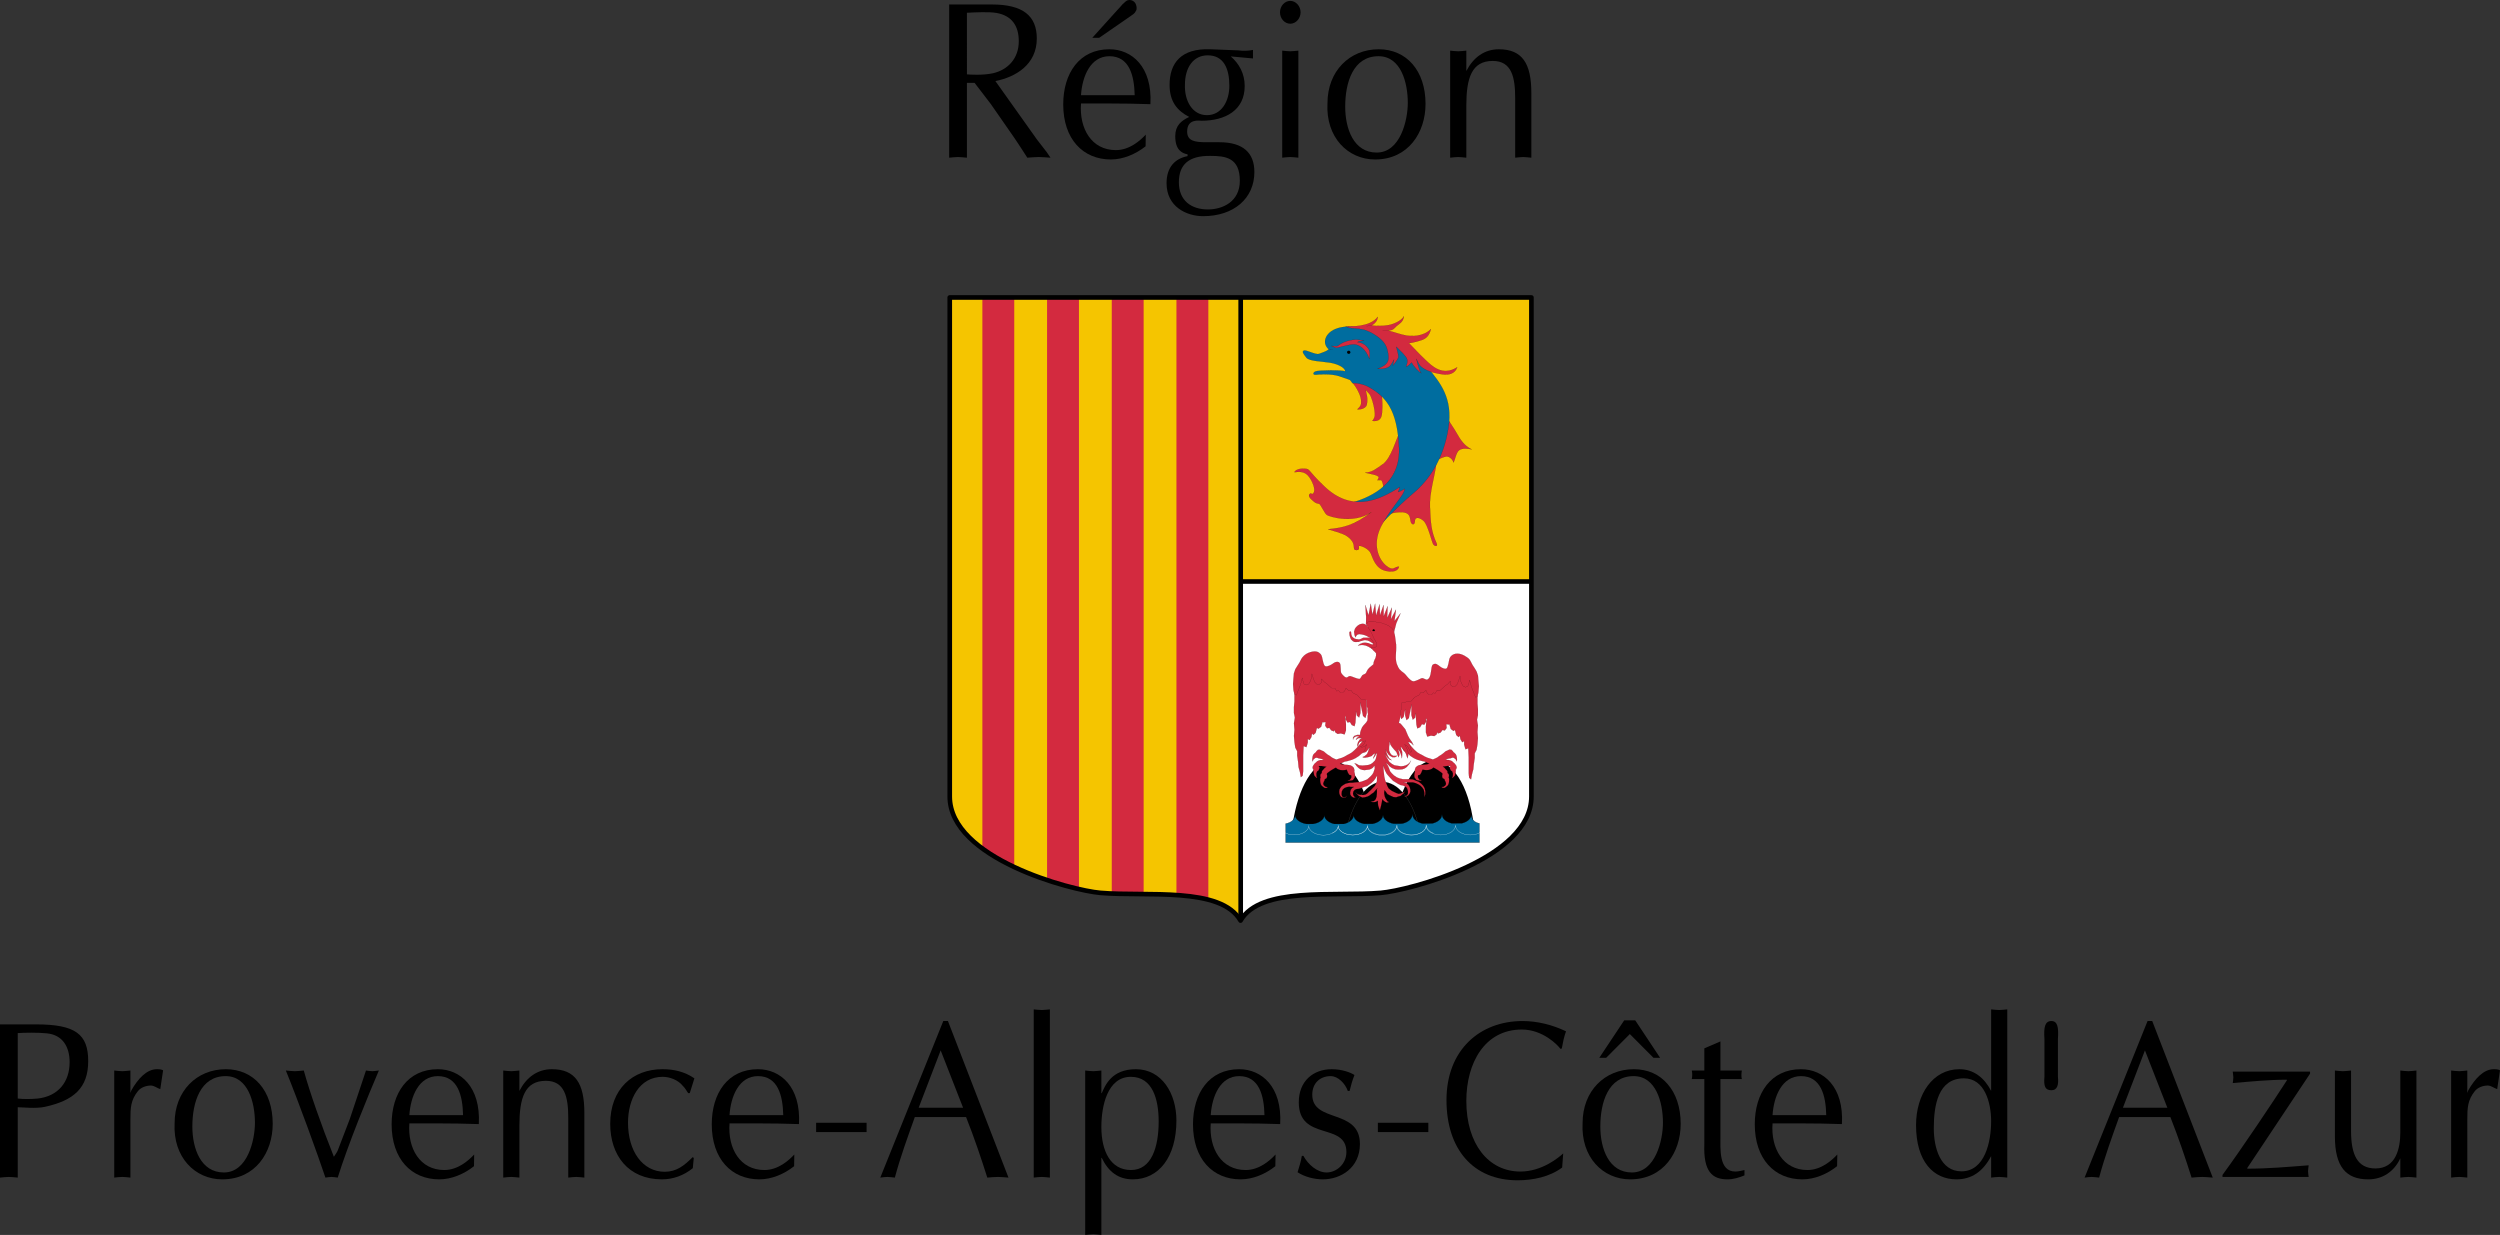 <?xml version="1.0" encoding="utf-8"?>
<!-- Generator: Adobe Illustrator 12.0.0, SVG Export Plug-In . SVG Version: 6.00 Build 51448)  -->
<!DOCTYPE svg PUBLIC "-//W3C//DTD SVG 1.1//EN" "http://www.w3.org/Graphics/SVG/1.1/DTD/svg11.dtd">
<svg  version="1.1" id="Calque_1" xmlns:x="http://ns.adobe.com/Extensibility/1.0/" xmlns:i="http://ns.adobe.com/AdobeIllustrator/10.0/" xmlns:graph="http://ns.adobe.com/Graphs/1.0/"
	 xmlns="http://www.w3.org/2000/svg" xmlns:xlink="http://www.w3.org/1999/xlink" xmlns:a="http://ns.adobe.com/AdobeSVGViewerExtensions/3.0/"
	 width="537.67" height="265.598" viewBox="0 0 537.67 265.598"
	 style="overflow:visible;enable-background:new 0 0 537.67 265.598;" xml:space="preserve">
<rect x="0" y="0" width="537.67" height="265.598" fill="#333333" stroke="none"/>
<path d="M204.134,33.916c0.608-0.044,1.255-0.144,1.914-0.144c0.603,0,1.211,0.1,1.908,0.144V17.825h1.65l3.471,4.531l5.121,7.368
	c0.911,1.349,1.783,2.698,2.743,4.192c0.778-0.044,1.644-0.144,2.473-0.144c0.816,0,1.606,0.1,2.517,0.144l-0.822-1.205l-2.09-2.699
	l-8.942-12.576c4.386-0.866,8.905-3.565,8.905-9.15c0-4.863-2.956-7.323-9.64-7.323h-9.206V33.916 M207.956,2.745
	c1.826-0.094,4.776-0.245,6.382,0.044c3.251,0.583,4.77,2.755,4.77,6.075c0,3.753-2.385,6.163-5.554,6.891
	c-2.216,0.483-4.995,0.289-5.598,0.238V2.745z"/>
<path d="M246.419,28.952c-1.173,1.255-3.477,3.333-6.426,3.333c-5.252,0-7.9-4.631-7.505-10.029h6.113
	c2.912,0,5.861,0.05,8.817,0.151c0.438-8.052-3.998-11.811-8.817-11.811c-6.464,0-9.935,5.159-9.935,11.855
	c0,7.468,4.249,11.848,10.249,11.848c2.648,0,5.334-1.155,7.468-2.836L246.419,28.952 M243.207,3.423
	c0.395-0.289,0.873-0.534,1.079-1.061c0.264-0.289,0.176-0.967,0.051-1.306c-0.22-0.766-1.042-1.205-1.739-1.01
	c-0.471,0.101-0.784,0.578-1.167,0.866c-0.345,0.433-0.703,0.772-1.085,1.205l-5.435,6.019h1.481L243.207,3.423z M232.488,20.474
	c0.263-4.048,2.034-8.384,6.113-8.384c4.305,0,5.34,4.192,5.434,8.384H232.488z"/>
<path d="M254.842,18.208c0-3.665,1.782-6.307,4.901-6.307c3.433,0,4.65,2.836,4.65,6.552c0,3.276-1.657,6.313-4.82,6.313
	C256.405,24.766,254.716,21.635,254.842,18.208 M269.477,10.74c-1.042,0.194-2.089,0.245-3.132,0.094l-6.031-0.239
	c-6.338-0.238-8.773,2.987-8.773,7.663c0,3.564,1.606,5.542,4.218,6.891c-1.701,0.816-3,1.826-3,4.142
	c0,2.937,1.393,3.659,2.648,3.903v0.383c-2.692,0.527-4.518,2.36-4.518,5.83c0,5.058,4.298,7.085,7.857,7.085
	c6.651,0,11.032-3.86,11.032-9.495c0-4.092-2.39-6.408-7.518-6.408h-2.774c-2.598,0-4.167-0.289-4.167-2.309
	c0-2.799,2.611-2.316,3.125-2.316c5.033,0,9.25-2.215,9.25-7.468c0-2.699-1.217-4.82-2.993-6.364l4.775,0.439V10.74z
	 M260.264,33.527c3.263,0,6.383,0.345,6.383,5.354c0,4.524-3.729,6.163-6.859,6.163c-3.603,0-6.251-1.927-6.251-5.83
	S255.758,33.483,260.264,33.527z"/>
<path d="M277.506,5.104c-1.217,0-2.221-1.104-2.221-2.454s1.004-2.46,2.221-2.46c1.167,0,2.209,1.111,2.209,2.46
	S278.673,5.104,277.506,5.104 M279.239,33.916c-0.654-0.044-1.174-0.144-1.733-0.144c-0.615,0-1.18,0.1-1.744,0.144V10.891
	c0.564,0.044,1.128,0.138,1.744,0.138c0.559,0,1.079-0.094,1.733-0.138V33.916z"/>
<path d="M285.496,22.206c-0.396,7.323,4.386,12.093,10.241,12.093c7.161,0,10.851-5.83,10.851-11.942
	c0-7.179-4.116-11.761-10.065-11.761C290.271,10.596,285.496,15.271,285.496,22.206 M296.478,12.089
	c4.819,0,6.294,5.686,6.294,10.029c0,3.752-1.607,10.693-6.69,10.693c-4.951,0-6.771-5.108-6.771-9.878
	C289.311,17.825,290.961,12.089,296.478,12.089z"/>
<path d="M311.884,10.891c0.565,0.044,1.129,0.138,1.738,0.138c0.566,0,1.086-0.094,1.738-0.138v4.38
	c1.52-2.943,3.904-4.675,6.991-4.675c5.033,0,6.991,3.038,6.991,9.395v13.926c-0.652-0.044-1.179-0.144-1.738-0.144
	c-0.608,0-1.174,0.1-1.738,0.144V21.101c0-4.48-0.741-7.995-4.82-7.995c-4.557,0-5.687,3.709-5.687,9.633v11.177
	c-0.652-0.044-1.172-0.144-1.738-0.144c-0.608,0-1.172,0.1-1.738,0.144V10.891"/>
<path d="M3.816,238.136c1.092,0,3.91,0.339,5.861-0.095c6.125-1.355,9.294-4.003,9.294-9.833c0-5.817-2.78-7.895-11.202-7.895H0
	v32.953c0.602-0.05,1.261-0.144,1.908-0.144c0.615,0,1.218,0.093,1.908,0.144V238.136 M3.816,222.188
	c1.305-0.1,4.393-0.15,6.257,0.051c3.433,0.332,4.901,2.943,4.901,6.213c0,4.286-2.51,7.323-6.853,7.807
	c-1.481,0.144-3.213,0.144-4.305,0V222.188z"/>
<path d="M24.569,230.234c0.565,0.05,1.129,0.145,1.738,0.145c0.565,0,1.092-0.095,1.739-0.145v4.813l0.219-0.571
	c1.431-2.504,3.295-4.524,5.466-4.524c0.608,0,0.96,0.037,1.349,0.238l-0.609,4.048c-0.659-0.201-1.305-0.773-2.04-0.773
	c-0.953,0-2.134,0.383-2.78,1.212c-1.518,1.92-1.606,3.514-1.606,6.106v12.481c-0.646-0.05-1.174-0.144-1.739-0.144
	c-0.609,0-1.173,0.093-1.738,0.144V230.234"/>
<path d="M37.554,241.556c-0.389,7.317,4.386,12.087,10.242,12.087c7.167,0,10.856-5.817,10.856-11.937
	c0-7.179-4.123-11.754-10.079-11.754C42.335,229.952,37.554,234.621,37.554,241.556 M48.536,231.439
	c4.82,0,6.294,5.686,6.294,10.022c0,3.759-1.6,10.7-6.683,10.7c-4.946,0-6.778-5.114-6.778-9.878
	C41.369,237.175,43.026,231.439,48.536,231.439z"/>
<path d="M78.709,230.234c0.433,0.05,0.916,0.145,1.393,0.145c0.427,0,0.866-0.095,1.381-0.145
	c-2.341,5.447-6.678,16.047-8.849,23.031c-0.477-0.05-0.917-0.144-1.305-0.144c-0.478,0-0.91,0.093-1.343,0.144
	c-1.519-4.574-5.773-16.329-8.51-23.031c0.603,0.05,1.255,0.145,1.952,0.145c0.609,0,1.173-0.095,1.908-0.145
	c1.217,4.487,3.784,11.805,6.47,18.551c0.302-0.489,0.653-0.91,0.829-1.35l2.604-6.796L78.709,230.234"/>
<path d="M101.979,248.296c-1.18,1.261-3.477,3.339-6.427,3.339c-5.247,0-7.907-4.632-7.511-10.029h6.125
	c2.905,0,5.861,0.051,8.811,0.151c0.433-8.046-3.992-11.805-8.811-11.805c-6.47,0-9.941,5.152-9.941,11.849
	c0,7.468,4.248,11.842,10.242,11.842c2.647,0,5.34-1.143,7.474-2.83L101.979,248.296 M88.042,239.83
	c0.263-4.055,2.039-8.391,6.125-8.391c4.292,0,5.34,4.198,5.422,8.391H88.042z"/>
<path d="M108.23,230.234c0.564,0.05,1.129,0.145,1.738,0.145c0.565,0,1.086-0.095,1.738-0.145v4.387
	c1.513-2.943,3.904-4.669,6.979-4.669c5.046,0,6.992,3.031,6.992,9.388v13.926c-0.646-0.05-1.167-0.144-1.732-0.144
	c-0.609,0-1.167,0.093-1.731,0.144v-12.821c0-4.474-0.741-7.996-4.82-7.996c-4.557,0-5.687,3.716-5.687,9.64v11.177
	c-0.652-0.05-1.173-0.144-1.738-0.144c-0.608,0-1.173,0.093-1.738,0.144V230.234"/>
<path d="M148.344,235.104h-0.345c-0.345-0.527-0.697-1.156-1.173-1.595c-0.998-1.255-2.824-1.92-4.293-1.92
	c-5.045,0-7.468,4.813-7.468,9.872c0,6.169,3.163,10.549,7.895,10.549c2.523,0,4.167-1.299,6-3.138l0.25,0.15l-0.213,2.216
	c-1.958,1.588-4.255,2.403-6.64,2.403c-7.248,0-11.12-5.196-11.12-11.937c0-7.468,4.776-11.754,11.246-11.754
	c2.473,0,4.731,0.521,6.859,1.963L148.344,235.104"/>
<path d="M170.83,248.296c-1.167,1.261-3.477,3.339-6.42,3.339c-5.259,0-7.908-4.632-7.512-10.029h6.119
	c2.911,0,5.861,0.051,8.817,0.151c0.433-8.046-3.998-11.805-8.817-11.805c-6.47,0-9.941,5.152-9.941,11.849
	c0,7.468,4.261,11.842,10.242,11.842c2.648,0,5.346-1.143,7.474-2.83L170.83,248.296 M156.897,239.83
	c0.263-4.055,2.04-8.391,6.119-8.391c4.298,0,5.34,4.198,5.435,8.391H156.897z"/>
<line style="fill:none;stroke:#000000;stroke-width:2;stroke-miterlimit:10;" x1="175.523" y1="242.472" x2="186.375" y2="242.472"/>
<path d="M203.871,219.59h-0.999l-13.549,33.675c0.478-0.05,0.96-0.144,1.525-0.144c0.521,0,0.998,0.093,1.606,0.144
	c1.212-4.525,2.78-8.767,4.292-13.016h11.027c1.744,4.394,3.301,9.019,4.562,13.016c0.735-0.05,1.475-0.144,2.297-0.144
	c0.734,0,1.437,0.093,2.259,0.144L203.871,219.59 M207.127,238.235h-9.551l4.732-12.331L207.127,238.235z"/>
<path d="M222.321,217.086c0.564,0.044,1.13,0.138,1.732,0.138c0.564,0,1.092-0.094,1.744-0.138v36.179
	c-0.652-0.05-1.18-0.144-1.744-0.144c-0.603,0-1.168,0.093-1.732,0.144V217.086"/>
<path d="M236.868,249.023h0.082c1.437,2.987,3.558,4.619,6.684,4.619c5.56,0,9.375-4.77,9.375-12.665
	c0-5.786-3.125-11.026-8.724-11.026c-5.252,0-6.602,3.513-7.335,5.152h-0.082v-4.87c-0.653,0.05-1.18,0.145-1.745,0.145
	c-0.602,0-1.167-0.095-1.732-0.145v35.363c0.564-0.044,1.13-0.145,1.732-0.145c0.565,0,1.092,0.1,1.745,0.145V249.023
	 M236.868,242.378c0-4.487,1.292-10.788,6.338-10.788c4.682,0,5.987,4.857,5.987,9.583c0,5.584-1.562,10.462-5.949,10.462
	C238.82,251.635,236.868,247.53,236.868,242.378z"/>
<path d="M274.33,248.296c-1.179,1.261-3.474,3.339-6.423,3.339c-5.252,0-7.907-4.632-7.518-10.029h6.125
	c2.912,0,5.858,0.051,8.814,0.151c0.434-8.046-3.994-11.805-8.814-11.805c-6.463,0-9.94,5.152-9.94,11.849
	c0,7.468,4.255,11.842,10.242,11.842c2.648,0,5.344-1.143,7.471-2.83L274.33,248.296 M260.389,239.83
	c0.264-4.055,2.046-8.391,6.125-8.391c4.292,0,5.344,4.198,5.432,8.391H260.389z"/>
<path d="M280.318,248.59c1.042,1.889,2.962,3.571,4.995,3.571c2.127,0,4.255-1.832,4.255-4.393c0-6.495-10.242-2.26-10.242-10.693
	c0-4.626,3.163-7.123,7.079-7.123c2.246,0,4.117,0.722,4.895,1.249c-0.433,1.11-0.778,2.264-1.042,3.42h-0.389
	c-0.565-1.588-2.084-3.182-3.69-3.182c-2.171,0-3.953,1.405-3.953,3.997c0,6.169,10.248,2.894,10.248,10.606
	c0,5.152-4.161,7.6-7.982,7.6c-1.777,0-3.911-0.521-5.429-1.531c0.344-1.155,0.74-2.31,0.916-3.521H280.318"/>
<line style="fill:none;stroke:#000000;stroke-width:2;stroke-miterlimit:10;" x1="296.333" y1="242.472" x2="307.189" y2="242.472"/>
<path d="M335.97,251.101c-2.723,2.021-6.288,2.743-9.589,2.743c-9.551,0-15.288-6.696-15.288-17.246
	c0-10.838,7.218-17.007,16.367-17.007c3.176,0,6.427,0.816,9.338,2.209c-0.433,1.211-0.689,2.467-0.909,3.715l-0.301,0.051
	c-0.608-0.872-3.822-4.148-8.296-4.148c-7.983,0-11.931,7.186-11.931,15.369c0,9.257,4.77,15.175,11.629,15.175
	c4.688,0,8.334-3.088,9.208-3.904L335.97,251.101"/>
<path d="M340.364,241.556c-0.39,7.317,4.379,12.087,10.241,12.087c7.167,0,10.857-5.817,10.857-11.937
	c0-7.179-4.13-11.754-10.073-11.754C345.133,229.952,340.364,234.621,340.364,241.556 M345.439,227.492l5.084-5.103l5.078,5.103
	h1.43l-5.341-8.046h-2.379l-5.347,8.046H345.439z M351.346,231.439c4.819,0,6.301,5.686,6.301,10.022c0,3.759-1.608,10.7-6.691,10.7
	c-4.951,0-6.777-5.114-6.777-9.878C344.179,237.175,345.835,231.439,351.346,231.439z"/>
<path d="M370.009,223.972v6.263h4.606c-0.125,0.672-0.125,1.355,0,1.832h-4.606v12.094c0,2.937-0.389,7.801,3.213,7.801
	c0.653,0,1.305-0.194,1.958-0.326v1.148c-1.167,0.482-2.392,0.859-3.652,0.859c-3.294,0-5.203-1.682-4.983-7.562v-14.014h-2.698
	c0.132-0.627,0.132-1.211,0-1.832h2.698v-4.77L370.009,223.972"/>
<path d="M395.15,248.296c-1.174,1.261-3.477,3.339-6.427,3.339c-5.251,0-7.9-4.632-7.505-10.029h6.112
	c2.913,0,5.867,0.051,8.811,0.151c0.447-8.046-3.991-11.805-8.811-11.805c-6.471,0-9.934,5.152-9.934,11.849
	c0,7.468,4.249,11.842,10.235,11.842c2.662,0,5.347-1.143,7.469-2.83L395.15,248.296 M381.218,239.83
	c0.264-4.055,2.039-8.391,6.112-8.391c4.305,0,5.347,4.198,5.435,8.391H381.218z"/>
<path d="M431.699,217.086c-0.653,0.044-1.168,0.138-1.732,0.138c-0.603,0-1.167-0.094-1.738-0.138v17.535
	c-1.513-2.899-3.772-4.669-6.822-4.669c-5.723,0-9.326,5.396-9.326,12.042c0,7.851,3.778,11.648,8.68,11.648
	c3.257,0,5.691-1.632,7.468-5.002v4.625c0.571-0.05,1.135-0.144,1.738-0.144c0.564,0,1.079,0.093,1.732,0.144V217.086
	 M428.229,241.129c0,4.424-1.343,10.788-6.383,10.788c-4.562,0-5.949-5.108-5.949-9.251c0-4.957,0.929-10.75,6.476-10.75
	C426.804,231.916,428.229,237.075,428.229,241.129z"/>
<path d="M442.594,231.59c0.176,1.682-0.088,2.887-1.418,2.887c-1.356,0-1.664-0.916-1.481-2.887v-8.14
	c-0.183-2.566,0.125-3.86,1.481-3.86c1.331,0,1.594,1.293,1.418,3.86V231.59"/>
<path d="M462.876,219.59h-1.004l-13.542,33.675c0.477-0.05,0.954-0.144,1.518-0.144c0.528,0,1.005,0.093,1.607,0.144
	c1.217-4.525,2.774-8.767,4.299-13.016h11.026c1.732,4.394,3.301,9.019,4.557,13.016c0.74-0.05,1.481-0.144,2.31-0.144
	c0.74,0,1.425,0.093,2.246,0.144L462.876,219.59 M466.127,238.235h-9.552l4.732-12.331L466.127,238.235z"/>
<path d="M483.322,251.195v0.15c4.387,0,8.812-0.389,13.199-0.727c-0.039,0.482-0.132,0.865-0.132,1.255
	c0,0.433,0.094,0.866,0.132,1.249h-18.532v-0.434c4.335-5.931,10.762-15.563,13.843-20.333v-0.145c-3.872,0-7.782,0.39-11.642,0.721
	c0.044-0.332,0.132-0.771,0.132-1.21c0-0.377-0.088-0.76-0.132-1.249h16.631v0.434L483.322,251.195"/>
<path d="M519.697,253.266c-0.641-0.05-1.168-0.144-1.733-0.144c-0.608,0-1.167,0.093-1.732,0.144v-4.147
	c-1.393,2.943-3.872,4.524-6.902,4.524c-4.783,0-7.167-2.736-7.167-9.238v-14.17c0.564,0.05,1.13,0.145,1.731,0.145
	c0.579,0,1.093-0.095,1.745-0.145v13.016c0,5.046,1.343,8.046,5.246,8.046c4.431,0,5.347-4.343,5.347-7.757v-13.305
	c0.565,0.05,1.124,0.145,1.732,0.145c0.564,0,1.092-0.095,1.733-0.145V253.266"/>
<path d="M527.164,230.234c0.564,0.05,1.13,0.145,1.746,0.145c0.564,0,1.079-0.095,1.731-0.145v4.813l0.214-0.571
	c1.443-2.504,3.3-4.524,5.471-4.524c0.609,0,0.967,0.037,1.344,0.238l-0.603,4.048c-0.654-0.201-1.306-0.773-2.041-0.773
	c-0.959,0-2.121,0.383-2.78,1.212c-1.519,1.92-1.606,3.514-1.606,6.106v12.481c-0.652-0.05-1.167-0.144-1.731-0.144
	c-0.615,0-1.181,0.093-1.746,0.144V230.234"/>
<g>
	<defs>
		<path id="XMLID_4_" d="M204.423,63.964c0,0,0,89.331,0,107.329c0,13.349,26.208,20.195,32.42,20.729
			c9.954,0.848,25.869-1.424,30.136,5.956c4.268-7.38,20.185-5.108,30.132-5.956c6.213-0.533,32.42-7.38,32.42-20.729
			c0-17.678,0-107.329,0-107.329H204.423"/>
	</defs>
	<clipPath id="XMLID_6_">
		<use xlink:href="#XMLID_4_" />
	</clipPath>
	<rect x="199.867" y="47.829" style="clip-path:url(#XMLID_6_);fill:#F5C500;" width="133.549" height="153.443"/>
	<polyline style="clip-path:url(#XMLID_6_);fill:#FFFFFF;" points="332.851,201.291 332.851,125.07 266.904,125.064 
		266.904,201.285 332.851,201.291 	"/>
	<rect x="211.276" y="47.842" style="clip-path:url(#XMLID_6_);fill:#D32A3F;" width="6.859" height="153.424"/>
	<rect x="225.189" y="47.842" style="clip-path:url(#XMLID_6_);fill:#D32A3F;" width="6.859" height="153.424"/>
	<rect x="239.102" y="47.823" style="clip-path:url(#XMLID_6_);fill:#D32A3F;" width="6.859" height="153.442"/>
	<rect x="253.015" y="47.823" style="clip-path:url(#XMLID_6_);fill:#D32A3F;" width="6.86" height="153.467"/>
	<path style="clip-path:url(#XMLID_6_);fill:none;stroke:#000000;" d="M266.904,125.064h65.947 M266.834,203.362V53.232"/>
	<path style="clip-path:url(#XMLID_6_);" d="M316.917,177.099c-1.092-8.354-4.62-13.537-8.604-13.537
		c-4.035,0-7.537,6.062-8.541,14.861"/>
	<path style="clip-path:url(#XMLID_6_);fill:none;stroke:#FFFFFF;stroke-width:0.007;" d="M316.917,177.099
		c-1.092-8.354-4.62-13.537-8.604-13.537c-4.035,0-7.537,6.062-8.541,14.861"/>
	<path style="clip-path:url(#XMLID_6_);" d="M295.141,178.504c-0.878-9.118-4.562-14.848-8.748-14.848
		c-3.866,0-7.229,5.559-8.403,13.75"/>
	<path style="clip-path:url(#XMLID_6_);fill:none;stroke:#FFFFFF;stroke-width:0.007;" d="M295.141,178.504
		c-0.878-9.118-4.562-14.848-8.748-14.848c-3.866,0-7.229,5.559-8.403,13.75"/>
	<path style="clip-path:url(#XMLID_6_);" d="M305.132,177.688c-1.543-5.98-4.531-9.546-7.832-9.546
		c-3.258,0-6.169,3.948-7.695,10.098"/>
	<path style="clip-path:url(#XMLID_6_);fill:none;stroke:#FFFFFF;stroke-width:0.016;" d="M305.132,177.688
		c-1.543-5.98-4.531-9.546-7.832-9.546c-3.258,0-6.169,3.948-7.695,10.098"/>
	<polygon style="clip-path:url(#XMLID_6_);fill:#D32A3F;" points="294.676,137.267 294.313,137.135 293.346,137.135 
		293.063,137.217 292.818,137.349 292.523,137.48 292.235,137.53 291.915,137.48 291.589,137.437 291.263,137.311 291.011,137.135 
		290.76,136.878 290.622,136.451 290.584,136.149 290.553,135.886 290.41,135.798 290.221,135.937 290.221,136.275 290.258,136.658 
		290.41,137.135 290.553,137.48 290.76,137.693 290.986,137.907 291.263,138.044 291.626,138.083 291.947,138.044 292.235,138.044 
		292.523,137.907 292.881,137.825 293.346,137.693 293.779,137.693 294.105,137.737 294.425,137.863 294.676,137.995 
		295.003,138.208 295.254,138.384 295.542,138.428 295.605,138.127 295.505,137.737 295.317,137.48 295.141,137.349 
		294.965,137.173 	"/>
	<polygon style="clip-path:url(#XMLID_6_);fill:none;stroke:#000000;stroke-width:0.022;" points="294.676,137.267 294.313,137.135 
		293.346,137.135 293.063,137.217 292.818,137.349 292.523,137.48 292.235,137.53 291.915,137.48 291.589,137.437 291.263,137.311 
		291.011,137.135 290.76,136.878 290.622,136.451 290.584,136.149 290.553,135.886 290.41,135.798 290.221,135.937 290.221,136.275 
		290.258,136.658 290.41,137.135 290.553,137.48 290.76,137.693 290.986,137.907 291.263,138.044 291.626,138.083 291.947,138.044 
		292.235,138.044 292.523,137.907 292.881,137.825 293.346,137.693 293.779,137.693 294.105,137.737 294.425,137.863 
		294.676,137.995 295.003,138.208 295.254,138.384 295.542,138.428 295.605,138.127 295.505,137.737 295.317,137.48 
		295.141,137.349 294.965,137.173 	"/>
	<polyline style="clip-path:url(#XMLID_6_);fill:#D32A3F;" points="295.292,138.616 294.859,138.56 294.326,138.327 
		293.609,138.208 293.082,138.265 292.511,138.497 292.04,138.842 292.317,138.785 292.706,138.723 293.183,138.723 
		293.747,138.842 294.288,139.068 294.664,139.3 295.003,139.476 297.243,139.175 297.136,137.398 295.868,136.105 295.027,136.024 
		294.802,134.649 294.187,134.832 293.855,134.431 293.421,134.198 293.039,134.142 292.493,134.255 292.053,134.511 
		291.651,134.889 291.414,135.228 291.225,135.854 291.313,136.552 291.514,137.066 291.696,136.72 291.94,136.488 292.317,136.369 
		292.794,136.438 293.372,136.552 293.948,136.777 294.526,137.122 294.902,137.468 295.242,137.807 295.386,138.265 
		295.292,138.616 	"/>
	<polyline style="clip-path:url(#XMLID_6_);fill:none;stroke:#000000;stroke-width:0.022;" points="295.292,138.616 294.859,138.56 
		294.326,138.327 293.609,138.208 293.082,138.265 292.511,138.497 292.04,138.842 292.317,138.785 292.706,138.723 
		293.183,138.723 293.747,138.842 294.288,139.068 294.664,139.3 295.003,139.476 297.243,139.175 297.136,137.398 295.868,136.105 
		295.027,136.024 294.802,134.649 294.187,134.832 293.855,134.431 293.421,134.198 293.039,134.142 292.493,134.255 
		292.053,134.511 291.651,134.889 291.414,135.228 291.225,135.854 291.313,136.552 291.514,137.066 291.696,136.72 291.94,136.488 
		292.317,136.369 292.794,136.438 293.372,136.552 293.948,136.777 294.526,137.122 294.902,137.468 295.242,137.807 
		295.386,138.265 295.292,138.616 	"/>
	<path style="clip-path:url(#XMLID_6_);fill:#D32A3F;" d="M301.216,131.895l-1.319,1.688l0.339-2.473l-1.117,2.09l0.238-2.523
		l-1.01,2.241l0.082-2.548l-0.847,2.197l-0.025-2.454l-0.778,2.24l-0.069-2.404l-0.722,2.304l-0.05,0.062l-0.195-2.492l-0.583,2.391
		l-0.358-2.385l-0.476,2.522l-0.679-2.24l0.151,2.441l0.013,0.013l-0.013,0.859l-0.013,0.477h-0.006v0.006l-0.006,0.37
		c-0.025,0.069,0.967,0.02,0.929,0.031l4.117,1.099c0.226,0.181,1.066,0.181,1.029,0.333l0.163-0.615c0,0.006,0,0.013,0,0.019
		l0.232-0.91h0.006c0-0.006-0.006-0.013-0.006-0.019l0.038-0.138L301.216,131.895z"/>
	<path style="clip-path:url(#XMLID_6_);fill:none;stroke:#000000;stroke-width:0.022;" d="M301.216,131.895l-1.319,1.688
		l0.339-2.473l-1.117,2.09l0.238-2.523l-1.01,2.241l0.082-2.548l-0.847,2.197l-0.025-2.454l-0.778,2.24l-0.069-2.404l-0.722,2.304
		l-0.05,0.062l-0.195-2.492l-0.583,2.391l-0.358-2.385l-0.476,2.522l-0.679-2.24l0.151,2.441l0.013,0.013l-0.013,0.859l-0.013,0.477
		h-0.006v0.006l-0.006,0.37c-0.025,0.069,0.967,0.02,0.929,0.031l4.117,1.099c0.226,0.181,1.066,0.181,1.029,0.333l0.163-0.615
		c0,0.006,0,0.013,0,0.019l0.232-0.91h0.006c0-0.006-0.006-0.013-0.006-0.019l0.038-0.138L301.216,131.895z"/>
	<path style="clip-path:url(#XMLID_6_);fill:#006D9F;" d="M318.172,177.606v-0.515c-1.229-0.251-1.682-0.979-1.731-1.845
		c-0.051,0.835-0.885,1.531-2.046,1.813l-2.159,0.013c-1.218-0.276-2.102-1.017-2.102-1.901l-0.024,0.031
		c0,0.872-0.861,1.606-2.066,1.889l-2.126,0.013c-1.236-0.276-2.115-1.017-2.115-1.901h-0.062c0,0.91-0.942,1.682-2.234,1.933
		l-1.788,0.013c-1.274-0.233-2.229-0.973-2.278-1.858c-0.038,0.885-0.96,1.632-2.222,1.883l-1.808,0.005
		c-1.255-0.225-2.184-0.941-2.278-1.794c-0.069,0.841-0.935,1.551-2.134,1.814h-2.027c-1.199-0.263-2.084-0.979-2.133-1.827
		c-0.101,0.897-1.118,1.632-2.46,1.827h-1.38c-1.35-0.195-2.373-0.948-2.46-1.851c-0.088,0.854-0.778,1.568-2.033,1.801v4.054h41.67
		V177.606z"/>
	<path style="clip-path:url(#XMLID_6_);fill:none;stroke:#000000;stroke-width:0.046;" d="M318.172,177.606v-0.515
		c-1.229-0.251-1.682-0.979-1.731-1.845c-0.051,0.835-0.885,1.531-2.046,1.813l-2.159,0.013c-1.218-0.276-2.102-1.017-2.102-1.901
		l-0.024,0.031c0,0.872-0.861,1.606-2.066,1.889l-2.126,0.013c-1.236-0.276-2.115-1.017-2.115-1.901h-0.062
		c0,0.91-0.942,1.682-2.234,1.933l-1.788,0.013c-1.274-0.233-2.229-0.973-2.278-1.858c-0.038,0.885-0.96,1.632-2.222,1.883
		l-1.808,0.005c-1.255-0.225-2.184-0.941-2.278-1.794c-0.069,0.841-0.935,1.551-2.134,1.814h-2.027
		c-1.199-0.263-2.084-0.979-2.133-1.827c-0.101,0.897-1.118,1.632-2.46,1.827h-1.38c-1.35-0.195-2.373-0.948-2.46-1.851
		c-0.088,0.854-0.778,1.568-2.033,1.801v4.054h41.67V177.606z"/>
	<polygon style="clip-path:url(#XMLID_6_);fill:#D32A3F;" points="293.842,150.364 292.43,148.97 292.43,148.952 292.417,148.952 
		292.065,148.606 292.115,148.877 291.275,148.657 291.921,146.976 288.476,146.103 284.874,144.71 283.08,141.955 280.519,142.067 
		279.929,144.615 279.689,145.375 278.988,145.469 279,147.446 278.397,149.304 278.397,150.835 278.29,152.04 278.29,153.357 
		278.485,154.336 278.29,155.542 278.397,156.96 278.29,158.277 278.397,159.589 278.585,160.801 278.988,161.56 278.988,162.544 
		279.188,163.863 279.276,164.955 279.577,166.047 279.777,167.146 280.167,166.812 280.268,165.834 280.268,162.438 
		280.368,160.468 280.964,160.688 281.259,159.696 281.259,158.937 281.647,159.156 282.05,158.497 282.163,157.744 
		282.451,158.057 282.94,157.625 283.23,156.526 283.53,156.74 284.133,156.307 284.422,155.322 284.428,155.253 284.572,155.353 
		285.087,155.271 285.018,156.094 285.414,156.634 285.902,156.526 286.305,157.073 286.895,157.299 287.007,156.935 
		287.196,157.511 287.685,157.845 288.375,157.731 289.179,157.951 289.474,157.073 289.474,155.761 289.368,154.449 
		289.311,154.123 289.486,154.123 289.443,154.751 289.831,155.403 290.327,155.271 290.723,155.931 291.313,156.188 
		291.514,155.403 291.614,153.835 291.614,152.938 291.814,153.879 292.304,154.317 292.593,153.332 292.593,151.801 
		292.555,151.023 293.145,153.973 293.647,154.412 293.936,153.427 293.936,151.889 	"/>
	<polygon style="clip-path:url(#XMLID_6_);fill:none;stroke:#000000;stroke-width:0.022;" points="293.842,150.364 292.43,148.97 
		292.43,148.952 292.417,148.952 292.065,148.606 292.115,148.877 291.275,148.657 291.921,146.976 288.476,146.103 284.874,144.71 
		283.08,141.955 280.519,142.067 279.929,144.615 279.689,145.375 278.988,145.469 279,147.446 278.397,149.304 278.397,150.835 
		278.29,152.04 278.29,153.357 278.485,154.336 278.29,155.542 278.397,156.96 278.29,158.277 278.397,159.589 278.585,160.801 
		278.988,161.56 278.988,162.544 279.188,163.863 279.276,164.955 279.577,166.047 279.777,167.146 280.167,166.812 
		280.268,165.834 280.268,162.438 280.368,160.468 280.964,160.688 281.259,159.696 281.259,158.937 281.647,159.156 
		282.05,158.497 282.163,157.744 282.451,158.057 282.94,157.625 283.23,156.526 283.53,156.74 284.133,156.307 284.422,155.322 
		284.428,155.253 284.572,155.353 285.087,155.271 285.018,156.094 285.414,156.634 285.902,156.526 286.305,157.073 
		286.895,157.299 287.007,156.935 287.196,157.511 287.685,157.845 288.375,157.731 289.179,157.951 289.474,157.073 
		289.474,155.761 289.368,154.449 289.311,154.123 289.486,154.123 289.443,154.751 289.831,155.403 290.327,155.271 
		290.723,155.931 291.313,156.188 291.514,155.403 291.614,153.835 291.614,152.938 291.814,153.879 292.304,154.317 
		292.593,153.332 292.593,151.801 292.555,151.023 293.145,153.973 293.647,154.412 293.936,153.427 293.936,151.889 	"/>
	<path style="clip-path:url(#XMLID_6_);fill:#D32A3F;" d="M317.859,152.511l-0.101-1.205v-1.532l-0.54-1.663
		c-0.025-0.176-0.051-0.358-0.069-0.533l0.018-1.639l-0.32-0.037c-0.295-1.256-0.671-2.229-0.934-2.604
		c-0.577-0.828-3.715,0.64-4.795,0.784c-1.079,0.15-2.685,0.439-2.685,0.439s-0.339,1.462-1.87,2.052
		c-1.513,0.584-3.465,0.39-3.465,0.39l-0.614,2.341l-1.306,1.273l-0.093,1.538v1.537l0.295,0.985l0.495-0.445l0.333-1.632v1.337
		l0.301,0.979l0.49-0.433l0.603-2.975l-0.051,0.803v1.525l0.301,0.991l0.49-0.439l0.188-0.984v0.935l0.1,1.575l0.201,0.784
		l0.59-0.257l0.389-0.652l0.502,0.125l0.396-0.652l-0.051-0.634h0.183l-0.063,0.332l-0.101,1.312v1.312l0.294,0.879l0.791-0.22
		l0.696,0.106l0.49-0.327l0.2-0.577l0.101,0.357l0.59-0.219l0.402-0.552l0.49,0.119l0.401-0.552l-0.075-0.81l0.515,0.081l0.15-0.101
		l0.006,0.069l0.295,0.985l0.59,0.433l0.301-0.226l0.289,1.099l0.502,0.438l0.276-0.306l0.112,0.746l0.396,0.659l0.408-0.22v0.76
		l0.288,0.985l0.597-0.214l0.094,1.971v3.395l0.101,0.985l0.401,0.333l0.195-1.099l0.295-1.098l0.1-1.092l0.2-1.312v-0.992
		l0.39-0.766l0.2-1.198l0.101-1.318l-0.101-1.317l0.101-1.419l-0.202-1.204l0.202-0.979V152.511z"/>
	<path style="clip-path:url(#XMLID_6_);fill:none;stroke:#000000;stroke-width:0.022;" d="M317.859,152.511l-0.101-1.205v-1.532
		l-0.54-1.663c-0.025-0.176-0.051-0.358-0.069-0.533l0.018-1.639l-0.32-0.037c-0.295-1.256-0.671-2.229-0.934-2.604
		c-0.577-0.828-3.715,0.64-4.795,0.784c-1.079,0.15-2.685,0.439-2.685,0.439s-0.339,1.462-1.87,2.052
		c-1.513,0.584-3.465,0.39-3.465,0.39l-0.614,2.341l-1.306,1.273l-0.093,1.538v1.537l0.295,0.985l0.495-0.445l0.333-1.632v1.337
		l0.301,0.979l0.49-0.433l0.603-2.975l-0.051,0.803v1.525l0.301,0.991l0.49-0.439l0.188-0.984v0.935l0.1,1.575l0.201,0.784
		l0.59-0.257l0.389-0.652l0.502,0.125l0.396-0.652l-0.051-0.634h0.183l-0.063,0.332l-0.101,1.312v1.312l0.294,0.879l0.791-0.22
		l0.696,0.106l0.49-0.327l0.2-0.577l0.101,0.357l0.59-0.219l0.402-0.552l0.49,0.119l0.401-0.552l-0.075-0.81l0.515,0.081l0.15-0.101
		l0.006,0.069l0.295,0.985l0.59,0.433l0.301-0.226l0.289,1.099l0.502,0.438l0.276-0.306l0.112,0.746l0.396,0.659l0.408-0.22v0.76
		l0.288,0.985l0.597-0.214l0.094,1.971v3.395l0.101,0.985l0.401,0.333l0.195-1.099l0.295-1.098l0.1-1.092l0.2-1.312v-0.992
		l0.39-0.766l0.2-1.198l0.101-1.318l-0.101-1.317l0.101-1.419l-0.202-1.204l0.202-0.979V152.511z"/>
	<path style="clip-path:url(#XMLID_6_);fill:none;stroke:#FFFFFF;stroke-width:0.049;" d="M308.27,179.194
		c-0.891-0.352-1.481-0.985-1.481-1.707l-0.025,0.031c0,1.117-1.412,2.021-3.162,2.021c-1.74,0-3.15-0.904-3.15-2.021h-0.063
		c0,1.117-1.406,2.021-3.151,2.021c-1.744,0-3.163-0.904-3.163-2.021l0.013,0.038c0,1.11-1.418,2.021-3.164,2.021
		c-1.731,0-3.15-0.91-3.15-2.021l0.025,0.037c0,1.117-1.417,2.021-3.163,2.021c-1.744,0-3.163-0.904-3.163-2.021l0.025-0.05
		c0,1.11-1.417,2.015-3.15,2.015c-1.757,0-3.163-0.904-3.163-2.015l0.013-0.025c0,0.709-0.415,1.236-1.28,1.595"/>
	<path style="clip-path:url(#XMLID_6_);fill:none;stroke:#FFFFFF;stroke-width:0.049;" d="M320.877,179.226
		c-0.884-0.352-1.475-0.979-1.475-1.707l-0.025,0.038c0,1.11-1.417,2.015-3.163,2.015c-1.738,0-3.156-0.904-3.156-2.015h-0.057
		c0,1.11-1.405,2.015-3.156,2.015c-1.738,0-3.157-0.904-3.157-2.015l0.013,0.031c0,1.11-1.412,2.021-3.15,2.021
		c-1.745,0-3.163-0.91-3.163-2.021l0.013,0.044c0,1.123-1.406,2.021-3.151,2.021c-1.744,0-3.163-0.897-3.163-2.021l0.019-0.057
		c0,1.111-1.406,2.02-3.157,2.02c-1.744,0-3.15-0.909-3.15-2.02l0.013-0.025c0,0.71-0.421,1.236-1.28,1.601"/>
	<path style="clip-path:url(#XMLID_6_);fill:#D32A3F;" d="M313.076,164.516l-0.225-0.295l-0.251-0.213l-0.32-0.307l-0.358-0.163
		l-0.364-0.088h-0.502l-0.157,0.012l0.051-0.056l0.407-0.22l0.421-0.075c0.044-0.007,0.082-0.013,0.12-0.02l0.025,0.013l0.427-0.168
		l0.327,0.043l0.213,0.169l0.25,0.214l0.113,0.395l0.107-0.307l-0.037-0.471l-0.07-0.389l-0.15-0.345l-0.282-0.302l-0.282-0.22
		h-0.013l-0.026-0.125l-0.364-0.346l-0.396-0.044l-0.463,0.214l-0.396,0.176l-0.389,0.345l-0.44,0.339l-0.496,0.308l-0.471,0.346
		l-0.54,0.251l-0.376,0.156l-0.59-0.194l-0.566-0.169l-0.583-0.263l-0.609-0.346l-0.502-0.251l-0.508-0.308l-0.533-0.471
		l-0.427-0.433l-0.301-0.339l-0.415-0.477l-0.401-0.471l-0.465-0.603l-1.543-0.39l1.08,2.711l0.464,0.434l0.502,0.295l0.577,0.521
		l0.754,0.478l0.64,0.295l0.577,0.176l0.641,0.163l0.471,0.094l0.684,0.338l0.276,0.132l-0.602,0.126l-0.427,0.044l-0.427,0.043
		l-0.476,0.038l-0.396,0.094l-0.358,0.214l-0.289,0.301l-0.138,0.515l0.049,0.289l-0.013,0.013l-0.113,0.433l-0.037,0.389
		l0.037,0.427l0.188,0.257l0.214,0.295l0.288,0.095l0.352,0.044h0.29l0.251-0.082l-0.214-0.057l-0.289-0.037l-0.182-0.258
		l-0.144-0.257v-0.346l0.069-0.15l0.119,0.025l0.251-0.088l0.176-0.258l0.139-0.264l0.112-0.295l0.138-0.301l0.326,0.081
		l0.502,0.044l0.501-0.044l0.396-0.125l0.29-0.126l0.288-0.257l0.207,0.082l0.295,0.176l0.358,0.207l0.402,0.264l0.351,0.258
		l0.288,0.22l0.076,0.169l-0.076,0.258v0.345l0.101,0.295l0.327,0.176l0.069,0.019l0.044,0.245l0.176,0.338l0.106,0.345
		l-0.068,0.346l-0.213,0.207l-0.251,0.176l-0.439,0.044l0.227,0.175l0.351,0.038l0.214-0.081l0.225-0.176l0.289-0.22l0.207-0.339
		l0.107-0.433l0.038-0.478l-0.038-0.383l-0.088-0.156l0.051-0.057l0.037-0.383l-0.075-0.301l-0.239-0.22v-0.301l-0.15-0.251
		l-0.22-0.22l-0.282-0.346l-0.365-0.257h0.189l0.244-0.044l0.295-0.044l0.289-0.044h0.528l0.112,0.132l-0.182,0.125l0.07,0.352
		l0.182,0.383l0.289,0.176l0.031,0.125l0.113,0.301v0.352l-0.038,0.339l-0.144,0.258h0.144l0.251-0.214l0.251-0.301l0.075-0.301
		l0.075-0.352l0.025-0.383l-0.05-0.169l0.125-0.131l0.113-0.339l-0.075-0.351L313.076,164.516z"/>
	<path style="clip-path:url(#XMLID_6_);fill:none;stroke:#000000;stroke-width:0.022;" d="M313.076,164.516l-0.225-0.295
		l-0.251-0.213l-0.32-0.307l-0.358-0.163l-0.364-0.088h-0.502l-0.157,0.012l0.051-0.056l0.407-0.22l0.421-0.075
		c0.044-0.007,0.082-0.013,0.12-0.02l0.025,0.013l0.427-0.168l0.327,0.043l0.213,0.169l0.25,0.214l0.113,0.395l0.107-0.307
		l-0.037-0.471l-0.07-0.389l-0.15-0.345l-0.282-0.302l-0.282-0.22h-0.013l-0.026-0.125l-0.364-0.346l-0.396-0.044l-0.463,0.214
		l-0.396,0.176l-0.389,0.345l-0.44,0.339l-0.496,0.308l-0.471,0.346l-0.54,0.251l-0.376,0.156l-0.59-0.194l-0.566-0.169
		l-0.583-0.263l-0.609-0.346l-0.502-0.251l-0.508-0.308l-0.533-0.471l-0.427-0.433l-0.301-0.339l-0.415-0.477l-0.401-0.471
		l-0.465-0.603l-1.543-0.39l1.08,2.711l0.464,0.434l0.502,0.295l0.577,0.521l0.754,0.478l0.64,0.295l0.577,0.176l0.641,0.163
		l0.471,0.094l0.684,0.338l0.276,0.132l-0.602,0.126l-0.427,0.044l-0.427,0.043l-0.476,0.038l-0.396,0.094l-0.358,0.214
		l-0.289,0.301l-0.138,0.515l0.049,0.289l-0.013,0.013l-0.113,0.433l-0.037,0.389l0.037,0.427l0.188,0.257l0.214,0.295l0.288,0.095
		l0.352,0.044h0.29l0.251-0.082l-0.214-0.057l-0.289-0.037l-0.182-0.258l-0.144-0.257v-0.346l0.069-0.15l0.119,0.025l0.251-0.088
		l0.176-0.258l0.139-0.264l0.112-0.295l0.138-0.301l0.326,0.081l0.502,0.044l0.501-0.044l0.396-0.125l0.29-0.126l0.288-0.257
		l0.207,0.082l0.295,0.176l0.358,0.207l0.402,0.264l0.351,0.258l0.288,0.22l0.076,0.169l-0.076,0.258v0.345l0.101,0.295l0.327,0.176
		l0.069,0.019l0.044,0.245l0.176,0.338l0.106,0.345l-0.068,0.346l-0.213,0.207l-0.251,0.176l-0.439,0.044l0.227,0.175l0.351,0.038
		l0.214-0.081l0.225-0.176l0.289-0.22l0.207-0.339l0.107-0.433l0.038-0.478l-0.038-0.383l-0.088-0.156l0.051-0.057l0.037-0.383
		l-0.075-0.301l-0.239-0.22v-0.301l-0.15-0.251l-0.22-0.22l-0.282-0.346l-0.365-0.257h0.189l0.244-0.044l0.295-0.044l0.289-0.044
		h0.528l0.112,0.132l-0.182,0.125l0.07,0.352l0.182,0.383l0.289,0.176l0.031,0.125l0.113,0.301v0.352l-0.038,0.339l-0.144,0.258
		h0.144l0.251-0.214l0.251-0.301l0.075-0.301l0.075-0.352l0.025-0.383l-0.05-0.169l0.125-0.131l0.113-0.339l-0.075-0.351
		L313.076,164.516z"/>
	<path style="clip-path:url(#XMLID_6_);fill:#D32A3F;" d="M293.314,159.03l-0.471,0.602l-0.396,0.471l-0.408,0.471l-0.301,0.346
		l-0.439,0.433l-0.541,0.471l-0.501,0.308l-0.495,0.251l-0.609,0.352l-0.578,0.257l-0.577,0.17l-0.584,0.194l-0.383-0.145
		l-0.539-0.264l-0.464-0.351l-0.502-0.301l-0.426-0.333l-0.396-0.351l-0.396-0.176l-0.477-0.214l-0.389,0.044l-0.358,0.346
		l-0.025,0.132h-0.012l-0.283,0.219l-0.288,0.295l-0.145,0.338l-0.069,0.395l-0.037,0.471l0.106,0.301l0.106-0.389l0.251-0.213
		l0.214-0.17l0.326-0.044l0.433,0.164l0.013-0.007c0.069,0.019,0.119,0.026,0.207,0.039l0.352,0.068l0.388,0.201l0.057,0.069
		l-0.157-0.02h-0.501l-0.358,0.088l-0.37,0.176l-0.313,0.295l-0.251,0.214l-0.214,0.307l-0.138,0.208l-0.082,0.352l0.107,0.345
		l0.125,0.125l-0.05,0.169l0.037,0.383l0.07,0.352l0.069,0.3l0.251,0.302l0.251,0.213h0.138l-0.138-0.257l-0.032-0.345v-0.352
		l0.107-0.295l0.037-0.125l0.289-0.176l0.176-0.383l0.075-0.352l-0.188-0.125l0.113-0.132h0.541l0.288,0.056l0.289,0.038
		l0.251,0.038h0.176l-0.365,0.256l-0.289,0.346l-0.207,0.213l-0.143,0.258v0.301l-0.251,0.22l-0.07,0.3l0.031,0.383l0.05,0.045
		l-0.081,0.169l-0.038,0.396l0.038,0.464l0.107,0.434l0.214,0.345l0.288,0.214l0.214,0.176l0.213,0.081l0.365-0.044l0.212-0.169
		l-0.438-0.044l-0.24-0.176l-0.219-0.207l-0.082-0.346l0.12-0.345l0.181-0.345l0.038-0.231l0.062-0.025l0.327-0.176l0.113-0.295
		v-0.345l-0.075-0.258l0.075-0.169l0.276-0.226l0.357-0.257l0.396-0.258l0.364-0.207l0.282-0.176l0.22-0.081l0.288,0.257
		l0.289,0.125l0.389,0.132l0.502,0.037l0.508-0.037l0.32-0.088l0.145,0.295l0.106,0.301l0.145,0.264l0.182,0.258l0.251,0.088
		l0.113-0.025l0.062,0.15v0.346l-0.138,0.257l-0.183,0.256l-0.288,0.051l-0.213,0.037l0.245,0.088h0.294l0.357-0.044l0.289-0.081
		l0.213-0.308l0.176-0.257l0.038-0.428l-0.038-0.388l-0.112-0.433v-0.007l0.037-0.295l-0.138-0.515l-0.29-0.294l-0.364-0.22
		l-0.396-0.082l-0.458-0.05l-0.433-0.037l-0.433-0.051l-0.609-0.119l0.289-0.132l0.684-0.345l0.464-0.082l0.64-0.176l0.577-0.176
		l0.654-0.301l0.747-0.477l0.583-0.514l0.496-0.302l0.464-0.427l1.08-2.705L293.314,159.03z"/>
	<path style="clip-path:url(#XMLID_6_);fill:none;stroke:#000000;stroke-width:0.022;" d="M293.314,159.03l-0.471,0.602
		l-0.396,0.471l-0.408,0.471l-0.301,0.346l-0.439,0.433l-0.541,0.471l-0.501,0.308l-0.495,0.251l-0.609,0.352l-0.578,0.257
		l-0.577,0.17l-0.584,0.194l-0.383-0.145l-0.539-0.264l-0.464-0.351l-0.502-0.301l-0.426-0.333l-0.396-0.351l-0.396-0.176
		l-0.477-0.214l-0.389,0.044l-0.358,0.346l-0.025,0.132h-0.012l-0.283,0.219l-0.288,0.295l-0.145,0.338l-0.069,0.395l-0.037,0.471
		l0.106,0.301l0.106-0.389l0.251-0.213l0.214-0.17l0.326-0.044l0.433,0.164l0.013-0.007c0.069,0.019,0.119,0.026,0.207,0.039
		l0.352,0.068l0.388,0.201l0.057,0.069l-0.157-0.02h-0.501l-0.358,0.088l-0.37,0.176l-0.313,0.295l-0.251,0.214l-0.214,0.307
		l-0.138,0.208l-0.082,0.352l0.107,0.345l0.125,0.125l-0.05,0.169l0.037,0.383l0.07,0.352l0.069,0.3l0.251,0.302l0.251,0.213h0.138
		l-0.138-0.257l-0.032-0.345v-0.352l0.107-0.295l0.037-0.125l0.289-0.176l0.176-0.383l0.075-0.352l-0.188-0.125l0.113-0.132h0.541
		l0.288,0.056l0.289,0.038l0.251,0.038h0.176l-0.365,0.256l-0.289,0.346l-0.207,0.213l-0.143,0.258v0.301l-0.251,0.22l-0.07,0.3
		l0.031,0.383l0.05,0.045l-0.081,0.169l-0.038,0.396l0.038,0.464l0.107,0.434l0.214,0.345l0.288,0.214l0.214,0.176l0.213,0.081
		l0.365-0.044l0.212-0.169l-0.438-0.044l-0.24-0.176l-0.219-0.207l-0.082-0.346l0.12-0.345l0.181-0.345l0.038-0.231l0.062-0.025
		l0.327-0.176l0.113-0.295v-0.345l-0.075-0.258l0.075-0.169l0.276-0.226l0.357-0.257l0.396-0.258l0.364-0.207l0.282-0.176
		l0.22-0.081l0.288,0.257l0.289,0.125l0.389,0.132l0.502,0.037l0.508-0.037l0.32-0.088l0.145,0.295l0.106,0.301l0.145,0.264
		l0.182,0.258l0.251,0.088l0.113-0.025l0.062,0.15v0.346l-0.138,0.257l-0.183,0.256l-0.288,0.051l-0.213,0.037l0.245,0.088h0.294
		l0.357-0.044l0.289-0.081l0.213-0.308l0.176-0.257l0.038-0.428l-0.038-0.388l-0.112-0.433v-0.007l0.037-0.295l-0.138-0.515
		l-0.29-0.294l-0.364-0.22l-0.396-0.082l-0.458-0.05l-0.433-0.037l-0.433-0.051l-0.609-0.119l0.289-0.132l0.684-0.345l0.464-0.082
		l0.64-0.176l0.577-0.176l0.654-0.301l0.747-0.477l0.583-0.514l0.496-0.302l0.464-0.427l1.08-2.705L293.314,159.03z"/>
	<path style="clip-path:url(#XMLID_6_);fill:#D32A3F;" d="M317.952,146.379l-0.093-1.092l-0.301-0.879l-0.39-0.652l-0.501-0.771
		c-0.308-0.54-0.49-1.067-0.791-1.324c-0.288-0.258-1.387-1.099-2.473-1.08c-1.084,0.013-1.555,0.753-1.668,1.098
		s-0.277,1.946-0.666,2.109c-0.383,0.17-1.004-0.145-1.425-0.477c-0.421-0.333-0.879-0.753-1.449-0.383
		c-0.578,0.363-0.169,2.768-1.218,3.225c-0.295,0.125-0.822-0.326-1.117-0.308c-0.289,0.013-1.505,0.841-2.033,0.671
		c-0.54-0.164-1.211-1.01-1.505-1.374c-0.302-0.365-0.729-0.634-0.866-0.74l-0.478-0.452l-0.288-0.464l-0.05-0.132
		c-0.402-0.766-0.433-1.399-0.452-1.896c-0.025-0.533,0.138-2.021,0.069-2.806c-0.069-0.777-0.245-1.832-0.288-2.126
		c-0.032-0.176-0.158-0.414-0.12-0.76v-0.024l-0.446-0.571l-0.106-0.101c-0.05-0.038-0.088-0.069-0.125-0.101
		c-0.039-0.031-0.088-0.075-0.152-0.113l-0.226-0.175l-0.169-0.113c-0.521-0.276-1.224-0.489-1.751-0.672l-0.251-0.044l-0.565-0.057
		l-0.577-0.119h-0.954l-0.339,0.119l-0.188,0.289l-0.143,0.346l0.332,0.401l0.239,0.396l0.289,0.458l0.313,0.564l0.327,0.753
		l0.251,0.533l0.226,0.308l0.264,0.578v0.57l-0.446,0.308l-0.514,0.051l-0.295-0.051l0.491,0.571l0.388,0.352l0.238,0.282v0.521
		l-0.138,0.514l-0.201,0.402l-0.188,0.515l-0.044,0.401c-0.082,0.15-0.371,0.289-0.885,0.766c-0.515,0.471-0.565,0.954-0.753,1.174
		c-0.182,0.22-0.59,0.275-0.746,0.439c-0.17,0.163-0.371,0.728-0.609,0.784s-1.217-0.326-1.695-0.515
		c-0.476-0.176-0.54-0.088-0.929,0.169c-0.388,0.258-1.085-0.552-1.312-0.916c-0.214-0.37-0.013-1.764-0.333-2.159
		c-0.301-0.407-0.965-0.244-1.292,0.013c-0.339,0.258-1.181,0.829-1.757,0.697c-0.596-0.126-0.596-2.146-1.017-2.586
		c-0.42-0.439-0.879-0.835-2.184-0.477c-1.306,0.363-1.882,1.268-2.002,1.5l-0.396,0.766l-0.489,0.771l-0.403,0.652l-0.295,0.879
		l-0.106,1.092l-0.088,1.205l0.088,1.312l0.213,0.879l0.389,0.213l0.202-0.433l0.288-0.766l0.301-0.766l0.295-0.879l0.195-0.872
		l0.201,0.76l0.195,0.552l0.501,0.22l0.496-0.22l0.389-0.659l0.202-0.652l0.101-0.879l0.3,0.985l0.289,0.766l0.402,0.439
		l0.589,0.106l0.49-0.439v-0.759l0.602,0.652l0.49,0.333l0.589,0.546l0.503,0.439h0.689l0.39,0.652l0.408-0.106l0.383,0.432h0.501
		l0.402-0.326l0.294-0.652l0.59,0.546l0.496-0.113l0.376,0.577l0.973,0.49l0.772,0.853l1.18,0.239l0.038,0.031l-0.043,0.213
		l0.043,0.515l0.1,0.641l0.101,0.313l0.039,0.131l-0.044,0.29l0.044,0.514l0.075,0.264l0.025,0.087l-0.101,0.395v0.522l-0.044,0.458
		l-0.238,0.401l-0.246,0.282l-0.333,0.352l-0.332,0.452l-0.238,0.572l-0.151,0.464l-0.044,0.577h-0.621l-0.626,0.227l-0.277,0.345
		v0.458l0.138-0.401l0.333-0.226l0.332-0.126l0.578,0.069l-0.527,0.283l-0.239,0.458l0.289-0.226l0.29-0.17h0.332l0.383-0.062
		l-0.426,0.345l-0.389,0.571l-0.188,0.634l0.15,0.338l0.088-0.401l0.188-0.453l0.238-0.176l0.389-0.119h0.332l0.434-0.112
		l-0.194,0.407l-0.239,0.403l-0.282,0.282l-0.439,0.232l0.338,0.056l0.339-0.056l0.333-0.176l0.383-0.338l-0.201,0.451l-0.087,0.408
		l-0.188,0.453l-0.34,0.345l0.384,0.057l0.383-0.226l0.339-0.458l0.383-0.459l-0.245,0.515l-0.138,0.459l-0.24,0.521l-0.526,0.445
		l-0.434,0.183l0.194,0.119h0.427l0.433-0.063l0.433-0.112l0.477-0.176l0.289-0.289l0.426-0.333l-0.1,0.389l-0.188,0.408
		l-0.139,0.401l0.289-0.345l0.188-0.289l0.288-0.628l0.051,0.339L296,162.759l-0.088,0.401l-0.195,0.401l-0.332,0.339l-0.245,0.232
		l-0.377,0.233l-0.526,0.175l-0.578,0.057l-0.621,0.055l-0.759-0.055l-0.491-0.289l-0.476-0.176l0.238,0.29l0.238,0.339l0.339,0.352
		l0.382,0.288l0.434,0.163l0.528,0.069l0.476-0.069l0.528-0.05l0.426-0.17l0.339-0.231l0.376-0.459l0.056,0.623l-0.144,0.464
		l-0.144,0.408l-0.195,0.345l-0.332,0.395l-0.434,0.402l-0.383,0.339l-0.433,0.176l-0.426,0.17l-0.528,0.175l-0.527,0.057
		l-0.671,0.056l-0.571,0.063h-0.571l-0.527,0.112l-0.433,0.12l-0.477,0.283l-0.39,0.282l-0.238,0.345l-0.189,0.346l-0.049,0.515
		l0.049,0.401l0.189,0.458l0.238,0.232l0.289,0.113l0.339,0.056l0.326-0.112l0.288-0.402l-0.231,0.232l-0.245,0.17h-0.282
		l-0.289-0.17l-0.145-0.352v-0.345l0.05-0.396l0.188-0.401l0.389-0.346l0.477-0.176l0.527-0.106l0.427,0.057h0.578l-0.39,0.226
		l-0.289,0.396l-0.138,0.584l0.051,0.458l0.231,0.345l0.396,0.283h0.565l-0.238-0.113l-0.283-0.346l-0.094-0.401l0.094-0.458
		l0.283-0.352l0.389-0.164l0.528-0.056l0.564-0.176l0.483-0.226l0.671-0.176l0.478-0.339l0.476-0.345l0.478-0.465l0.338-0.458
		l0.427-0.685l-0.051,0.685v0.584l-0.232,0.514l-0.239,0.452l-0.382,0.408l-0.433,0.445l-0.383,0.352l-0.339,0.346l-0.39,0.282
		l-0.471,0.112h-0.482l-0.427-0.05l-0.383-0.114l-0.527-0.463l0.383,0.463l0.339,0.339l0.476,0.232l0.339,0.17l0.521-0.057
		l0.622-0.17l0.426-0.232l0.439-0.345l0.427-0.282l0.438-0.515l0.377-0.408l-0.138,0.289l0.037,0.458l-0.037,0.52l-0.051,0.572
		l-0.188,0.515l-0.25,0.289l-0.326,0.176l-0.528-0.064l0.377,0.227h0.439l0.333-0.057l0.421-0.227v0.402l0.05,0.571l0.201,0.627
		l0.181,0.458l0.107-0.401l0.138-0.515l0.138-0.628l0.101-0.515l0.051-0.345l0.282,0.345l0.332,0.227l0.339,0.176l0.527-0.119
		l-0.383-0.163l-0.194-0.289l-0.238-0.408l-0.139-0.339l-0.1-0.464l-0.038-0.339l0.088-0.571l0.339,0.452l0.282,0.407l0.528,0.283
		l0.383,0.176l0.382,0.17l0.572,0.057l0.483-0.17l0.471-0.119l0.389-0.345l0.338-0.282l0.276-0.521l-0.188,0.232l-0.289,0.176
		l-0.288,0.113l-0.326,0.112l-0.339,0.056l-0.478-0.168l-0.477-0.232l-0.478-0.232l-0.389-0.282l-0.333-0.289l-0.238-0.458
		l-0.232-0.571l-0.294-0.753l-0.182-0.854l-0.106-1.035l-0.094-1.312l0.201,0.684l0.226,0.571l0.339,0.633l0.382,0.458l0.528,0.572
		l0.434,0.458l0.476,0.289l0.565,0.351l0.578,0.283l0.577,0.112l0.333,0.17l0.346,0.226l0.181,0.295l0.145,0.509v0.521l-0.188,0.352
		l-0.627,0.339l0.49-0.057l0.376-0.232l0.289-0.345l0.189-0.458v-0.458l-0.139-0.522l-0.288-0.514l-0.426-0.339l-0.678-0.231
		l0.477,0.056h1.582l0.627,0.175l0.615,0.289l0.427,0.282l0.389,0.408l0.289,0.445l0.145,0.697v0.916l0.195-0.685v-0.639
		l-0.15-0.628l-0.29-0.515l-0.426-0.452l-0.528-0.408l-0.714-0.289l-0.578-0.232l-0.666-0.05h-1.531l-0.728-0.176l-0.564-0.233
		l-0.578-0.396l-0.477-0.463l-0.339-0.396l-0.238-0.64l-0.238-0.571l-0.478-0.685l0.478,0.402l0.383,0.401l0.482,0.345l0.716,0.289
		l0.672,0.057l0.81-0.057l0.526-0.182l0.478-0.339l0.527-0.628l0.382-0.747l-0.283,0.458l-0.389,0.346l-0.426,0.232l-0.528,0.163
		l-0.571,0.062l-0.722-0.119l-0.666-0.106l-0.527-0.289l-0.577-0.458l-0.383-0.634l-0.338-0.584l-0.233-0.734l0.233,0.571
		l0.338,0.465l0.478,0.451l0.433,0.119l-0.528-0.402l-0.238-0.401l-0.238-0.465l-0.339-1.029l0.339,0.628l0.382,0.515l0.383,0.282
		l0.427,0.239h0.483l0.332-0.169l0.145-0.176l-0.383,0.057h-0.383l-0.432-0.232l-0.29-0.389l-0.238-0.578v-0.747l0.101-0.571
		l0.044-0.697l0.143,0.753l0.339,0.514l0.427,0.515l0.527,0.57l0.29,0.747l0.188,0.401l0.188-0.577l-0.088-0.515l-0.288-0.684
		l0.433,0.515l0.238,0.577l0.232,0.916l0.051-0.809v-0.571l-0.196-0.57l-0.143-0.579l0.288,0.29l0.383,0.464l0.294,0.396
		l0.189,0.408l0.188,0.571l0.138,0.401l0.15-0.577v-0.69l-0.15-0.571l-0.226-0.451l-0.39-0.69l0.427,0.226l0.251,0.289l0.276,0.458
		l0.29,0.684l0.2-0.057l-0.107-0.741l-0.145-0.577l-0.275-0.515l-0.151-0.346l0.338,0.114l0.339,0.176l0.471,0.465l-0.332-0.697
		l-0.528-0.74l-0.339-0.634l-0.289-0.69l-0.289-0.69l-0.565-0.69l-0.438-0.515l-0.377-0.164l0.195-0.747l0.131-0.696v-0.854
		l0.025-0.145l0.169-0.489l0.095-0.741l0.05-0.696l1.964-0.296l0.771-0.847l0.967-0.502l0.376-0.565l0.496,0.107l0.596-0.546
		l0.294,0.652l0.396,0.326h0.502l0.389-0.433l0.402,0.106l0.396-0.652h0.696l0.49-0.439l0.59-0.553l0.502-0.319l0.59-0.659v0.766
		l0.489,0.439l0.59-0.113l0.401-0.433l0.302-0.772l0.301-0.985l0.087,0.872l0.202,0.666l0.395,0.652l0.495,0.22l0.491-0.22
		l0.2-0.546l0.195-0.772l0.207,0.886l0.295,0.872l0.295,0.766l0.3,0.765l0.195,0.44l0.396-0.22l0.194-0.873l0.107-1.317
		L317.952,146.379z"/>
	<path style="clip-path:url(#XMLID_6_);fill:none;stroke:#000000;stroke-width:0.022;" d="M317.952,146.379l-0.093-1.092
		l-0.301-0.879l-0.39-0.652l-0.501-0.771c-0.308-0.54-0.49-1.067-0.791-1.324c-0.288-0.258-1.387-1.099-2.473-1.08
		c-1.084,0.013-1.555,0.753-1.668,1.098s-0.277,1.946-0.666,2.109c-0.383,0.17-1.004-0.145-1.425-0.477
		c-0.421-0.333-0.879-0.753-1.449-0.383c-0.578,0.363-0.169,2.768-1.218,3.225c-0.295,0.125-0.822-0.326-1.117-0.308
		c-0.289,0.013-1.505,0.841-2.033,0.671c-0.54-0.164-1.211-1.01-1.505-1.374c-0.302-0.365-0.729-0.634-0.866-0.74l-0.478-0.452
		l-0.288-0.464l-0.05-0.132c-0.402-0.766-0.433-1.399-0.452-1.896c-0.025-0.533,0.138-2.021,0.069-2.806
		c-0.069-0.777-0.245-1.832-0.288-2.126c-0.032-0.176-0.158-0.414-0.12-0.76v-0.024l-0.446-0.571l-0.106-0.101
		c-0.05-0.038-0.088-0.069-0.125-0.101c-0.039-0.031-0.088-0.075-0.152-0.113l-0.226-0.175l-0.169-0.113
		c-0.521-0.276-1.224-0.489-1.751-0.672l-0.251-0.044l-0.565-0.057l-0.577-0.119h-0.954l-0.339,0.119l-0.188,0.289l-0.143,0.346
		l0.332,0.401l0.239,0.396l0.289,0.458l0.313,0.564l0.327,0.753l0.251,0.533l0.226,0.308l0.264,0.578v0.57l-0.446,0.308
		l-0.514,0.051l-0.295-0.051l0.491,0.571l0.388,0.352l0.238,0.282v0.521l-0.138,0.514l-0.201,0.402l-0.188,0.515l-0.044,0.401
		c-0.082,0.15-0.371,0.289-0.885,0.766c-0.515,0.471-0.565,0.954-0.753,1.174c-0.182,0.22-0.59,0.275-0.746,0.439
		c-0.17,0.163-0.371,0.728-0.609,0.784s-1.217-0.326-1.695-0.515c-0.476-0.176-0.54-0.088-0.929,0.169
		c-0.388,0.258-1.085-0.552-1.312-0.916c-0.214-0.37-0.013-1.764-0.333-2.159c-0.301-0.407-0.965-0.244-1.292,0.013
		c-0.339,0.258-1.181,0.829-1.757,0.697c-0.596-0.126-0.596-2.146-1.017-2.586c-0.42-0.439-0.879-0.835-2.184-0.477
		c-1.306,0.363-1.882,1.268-2.002,1.5l-0.396,0.766l-0.489,0.771l-0.403,0.652l-0.295,0.879l-0.106,1.092l-0.088,1.205l0.088,1.312
		l0.213,0.879l0.389,0.213l0.202-0.433l0.288-0.766l0.301-0.766l0.295-0.879l0.195-0.872l0.201,0.76l0.195,0.552l0.501,0.22
		l0.496-0.22l0.389-0.659l0.202-0.652l0.101-0.879l0.3,0.985l0.289,0.766l0.402,0.439l0.589,0.106l0.49-0.439v-0.759l0.602,0.652
		l0.49,0.333l0.589,0.546l0.503,0.439h0.689l0.39,0.652l0.408-0.106l0.383,0.432h0.501l0.402-0.326l0.294-0.652l0.59,0.546
		l0.496-0.113l0.376,0.577l0.973,0.49l0.772,0.853l1.18,0.239l0.038,0.031l-0.043,0.213l0.043,0.515l0.1,0.641l0.101,0.313
		l0.039,0.131l-0.044,0.29l0.044,0.514l0.075,0.264l0.025,0.087l-0.101,0.395v0.522l-0.044,0.458l-0.238,0.401l-0.246,0.282
		l-0.333,0.352l-0.332,0.452l-0.238,0.572l-0.151,0.464l-0.044,0.577h-0.621l-0.626,0.227l-0.277,0.345v0.458l0.138-0.401
		l0.333-0.226l0.332-0.126l0.578,0.069l-0.527,0.283l-0.239,0.458l0.289-0.226l0.29-0.17h0.332l0.383-0.062l-0.426,0.345
		l-0.389,0.571l-0.188,0.634l0.15,0.338l0.088-0.401l0.188-0.453l0.238-0.176l0.389-0.119h0.332l0.434-0.112l-0.194,0.407
		l-0.239,0.403l-0.282,0.282l-0.439,0.232l0.338,0.056l0.339-0.056l0.333-0.176l0.383-0.338l-0.201,0.451l-0.087,0.408l-0.188,0.453
		l-0.34,0.345l0.384,0.057l0.383-0.226l0.339-0.458l0.383-0.459l-0.245,0.515l-0.138,0.459l-0.24,0.521l-0.526,0.445l-0.434,0.183
		l0.194,0.119h0.427l0.433-0.063l0.433-0.112l0.477-0.176l0.289-0.289l0.426-0.333l-0.1,0.389l-0.188,0.408l-0.139,0.401
		l0.289-0.345l0.188-0.289l0.288-0.628l0.051,0.339L296,162.759l-0.088,0.401l-0.195,0.401l-0.332,0.339l-0.245,0.232l-0.377,0.233
		l-0.526,0.175l-0.578,0.057l-0.621,0.055l-0.759-0.055l-0.491-0.289l-0.476-0.176l0.238,0.29l0.238,0.339l0.339,0.352l0.382,0.288
		l0.434,0.163l0.528,0.069l0.476-0.069l0.528-0.05l0.426-0.17l0.339-0.231l0.376-0.459l0.056,0.623l-0.144,0.464l-0.144,0.408
		l-0.195,0.345l-0.332,0.395l-0.434,0.402l-0.383,0.339l-0.433,0.176l-0.426,0.17l-0.528,0.175l-0.527,0.057l-0.671,0.056
		l-0.571,0.063h-0.571l-0.527,0.112l-0.433,0.12l-0.477,0.283l-0.39,0.282l-0.238,0.345l-0.189,0.346l-0.049,0.515l0.049,0.401
		l0.189,0.458l0.238,0.232l0.289,0.113l0.339,0.056l0.326-0.112l0.288-0.402l-0.231,0.232l-0.245,0.17h-0.282l-0.289-0.17
		l-0.145-0.352v-0.345l0.05-0.396l0.188-0.401l0.389-0.346l0.477-0.176l0.527-0.106l0.427,0.057h0.578l-0.39,0.226l-0.289,0.396
		l-0.138,0.584l0.051,0.458l0.231,0.345l0.396,0.283h0.565l-0.238-0.113l-0.283-0.346l-0.094-0.401l0.094-0.458l0.283-0.352
		l0.389-0.164l0.528-0.056l0.564-0.176l0.483-0.226l0.671-0.176l0.478-0.339l0.476-0.345l0.478-0.465l0.338-0.458l0.427-0.685
		l-0.051,0.685v0.584l-0.232,0.514l-0.239,0.452l-0.382,0.408l-0.433,0.445l-0.383,0.352l-0.339,0.346l-0.39,0.282l-0.471,0.112
		h-0.482l-0.427-0.05l-0.383-0.114l-0.527-0.463l0.383,0.463l0.339,0.339l0.476,0.232l0.339,0.17l0.521-0.057l0.622-0.17
		l0.426-0.232l0.439-0.345l0.427-0.282l0.438-0.515l0.377-0.408l-0.138,0.289l0.037,0.458l-0.037,0.52l-0.051,0.572l-0.188,0.515
		l-0.25,0.289l-0.326,0.176l-0.528-0.064l0.377,0.227h0.439l0.333-0.057l0.421-0.227v0.402l0.05,0.571l0.201,0.627l0.181,0.458
		l0.107-0.401l0.138-0.515l0.138-0.628l0.101-0.515l0.051-0.345l0.282,0.345l0.332,0.227l0.339,0.176l0.527-0.119l-0.383-0.163
		l-0.194-0.289l-0.238-0.408l-0.139-0.339l-0.1-0.464l-0.038-0.339l0.088-0.571l0.339,0.452l0.282,0.407l0.528,0.283l0.383,0.176
		l0.382,0.17l0.572,0.057l0.483-0.17l0.471-0.119l0.389-0.345l0.338-0.282l0.276-0.521l-0.188,0.232l-0.289,0.176l-0.288,0.113
		l-0.326,0.112l-0.339,0.056l-0.478-0.168l-0.477-0.232l-0.478-0.232l-0.389-0.282l-0.333-0.289l-0.238-0.458l-0.232-0.571
		l-0.294-0.753l-0.182-0.854l-0.106-1.035l-0.094-1.312l0.201,0.684l0.226,0.571l0.339,0.633l0.382,0.458l0.528,0.572l0.434,0.458
		l0.476,0.289l0.565,0.351l0.578,0.283l0.577,0.112l0.333,0.17l0.346,0.226l0.181,0.295l0.145,0.509v0.521l-0.188,0.352
		l-0.627,0.339l0.49-0.057l0.376-0.232l0.289-0.345l0.189-0.458v-0.458l-0.139-0.522l-0.288-0.514l-0.426-0.339l-0.678-0.231
		l0.477,0.056h1.582l0.627,0.175l0.615,0.289l0.427,0.282l0.389,0.408l0.289,0.445l0.145,0.697v0.916l0.195-0.685v-0.639
		l-0.15-0.628l-0.29-0.515l-0.426-0.452l-0.528-0.408l-0.714-0.289l-0.578-0.232l-0.666-0.05h-1.531l-0.728-0.176l-0.564-0.233
		l-0.578-0.396l-0.477-0.463l-0.339-0.396l-0.238-0.64l-0.238-0.571l-0.478-0.685l0.478,0.402l0.383,0.401l0.482,0.345l0.716,0.289
		l0.672,0.057l0.81-0.057l0.526-0.182l0.478-0.339l0.527-0.628l0.382-0.747l-0.283,0.458l-0.389,0.346l-0.426,0.232l-0.528,0.163
		l-0.571,0.062l-0.722-0.119l-0.666-0.106l-0.527-0.289l-0.577-0.458l-0.383-0.634l-0.338-0.584l-0.233-0.734l0.233,0.571
		l0.338,0.465l0.478,0.451l0.433,0.119l-0.528-0.402l-0.238-0.401l-0.238-0.465l-0.339-1.029l0.339,0.628l0.382,0.515l0.383,0.282
		l0.427,0.239h0.483l0.332-0.169l0.145-0.176l-0.383,0.057h-0.383l-0.432-0.232l-0.29-0.389l-0.238-0.578v-0.747l0.101-0.571
		l0.044-0.697l0.143,0.753l0.339,0.514l0.427,0.515l0.527,0.57l0.29,0.747l0.188,0.401l0.188-0.577l-0.088-0.515l-0.288-0.684
		l0.433,0.515l0.238,0.577l0.232,0.916l0.051-0.809v-0.571l-0.196-0.57l-0.143-0.579l0.288,0.29l0.383,0.464l0.294,0.396
		l0.189,0.408l0.188,0.571l0.138,0.401l0.15-0.577v-0.69l-0.15-0.571l-0.226-0.451l-0.39-0.69l0.427,0.226l0.251,0.289l0.276,0.458
		l0.29,0.684l0.2-0.057l-0.107-0.741l-0.145-0.577l-0.275-0.515l-0.151-0.346l0.338,0.114l0.339,0.176l0.471,0.465l-0.332-0.697
		l-0.528-0.74l-0.339-0.634l-0.289-0.69l-0.289-0.69l-0.565-0.69l-0.438-0.515l-0.377-0.164l0.195-0.747l0.131-0.696v-0.854
		l0.025-0.145l0.169-0.489l0.095-0.741l0.05-0.696l1.964-0.296l0.771-0.847l0.967-0.502l0.376-0.565l0.496,0.107l0.596-0.546
		l0.294,0.652l0.396,0.326h0.502l0.389-0.433l0.402,0.106l0.396-0.652h0.696l0.49-0.439l0.59-0.553l0.502-0.319l0.59-0.659v0.766
		l0.489,0.439l0.59-0.113l0.401-0.433l0.302-0.772l0.301-0.985l0.087,0.872l0.202,0.666l0.395,0.652l0.495,0.22l0.491-0.22
		l0.2-0.546l0.195-0.772l0.207,0.886l0.295,0.872l0.295,0.766l0.3,0.765l0.195,0.44l0.396-0.22l0.194-0.873l0.107-1.317
		L317.952,146.379z"/>
	<path style="clip-path:url(#XMLID_6_);" d="M295.505,135.717c0.137,0,0.181,0.081,0.181-0.082c0-0.169-0.119-0.308-0.256-0.308
		c-0.139,0-0.258,0.138-0.258,0.308C295.172,135.798,295.367,135.717,295.505,135.717"/>
	<path style="clip-path:url(#XMLID_6_);fill:#D32A3F;" d="M297.08,84.385c0.226,1.431,0.264,3.057,0.188,3.728
		c-0.081,0.684,0.196,2.686-2.114,2.416c0.677-0.897,0.564-1.318,0.451-2.341c-0.112-1.01-0.64-2.943-1.129-3.509
		c-0.491-0.558-0.766-0.79-0.766-0.79s0.125,0.565,0.275,1.249c0.145,0.677,0.07,1.845-0.15,2.184
		c-0.232,0.339-0.834,0.791-1.933,0.722c0.716-0.646,0.916-0.985,0.835-1.926c-0.095-1.211-1.061-2.906-1.852-3.816
		c0.866-0.376,4.117,0.722,4.117,0.722L297.08,84.385z"/>
	<path style="clip-path:url(#XMLID_6_);fill:none;stroke:#000000;stroke-width:0.022;stroke-linejoin:round;" d="M297.08,84.385
		c0.226,1.431,0.264,3.057,0.188,3.728c-0.081,0.684,0.196,2.686-2.114,2.416c0.677-0.897,0.564-1.318,0.451-2.341
		c-0.112-1.01-0.64-2.943-1.129-3.509c-0.491-0.558-0.766-0.79-0.766-0.79s0.125,0.565,0.275,1.249
		c0.145,0.677,0.07,1.845-0.15,2.184c-0.232,0.339-0.834,0.791-1.933,0.722c0.716-0.646,0.916-0.985,0.835-1.926
		c-0.095-1.211-1.061-2.906-1.852-3.816c0.866-0.376,4.117,0.722,4.117,0.722L297.08,84.385z"/>
	<path style="clip-path:url(#XMLID_6_);fill:#D32A3F;" d="M309.035,98.932c0.666-0.289,1.556-0.741,2.096-0.76
		c0.553-0.019,1.343,0.603,1.457,1.306c0.401-0.703,0.546-2.096,1.192-2.624c0.64-0.527,1.908-0.401,2.736-0.207
		c-1.13-0.553-2.04-1.38-3-3.1c-0.967-1.713-1.87-2.849-2.134-3.464c-0.264-0.628-0.138,1.048-0.138,1.048l-0.791,2.743
		l-1.242,4.129L309.035,98.932z"/>
	<path style="clip-path:url(#XMLID_6_);fill:none;stroke:#000000;stroke-width:0.022;stroke-linejoin:round;" d="M309.035,98.932
		c0.666-0.289,1.556-0.741,2.096-0.76c0.553-0.019,1.343,0.603,1.457,1.306c0.401-0.703,0.546-2.096,1.192-2.624
		c0.64-0.527,1.908-0.401,2.736-0.207c-1.13-0.553-2.04-1.38-3-3.1c-0.967-1.713-1.87-2.849-2.134-3.464
		c-0.264-0.628-0.138,1.048-0.138,1.048l-0.791,2.743l-1.242,4.129L309.035,98.932z"/>
	<path style="clip-path:url(#XMLID_6_);fill:#D32A3F;" d="M301.165,92.644c-0.879,1.695-1.933,5.887-3.74,7.167
		c-1.82,1.287-2.271,1.701-3.823,1.857c1.249,0.295,3.214,0.527,2.875,1.167c-0.346,0.64-0.232,0.452-0.232,0.452
		s0.716-0.119,0.878,0.037c0.144,0.151,0.376,0.898,0.376,1.287c0,0.37-0.277,1.054,0.37,0.446c0.646-0.603,3.521-6.038,3.559-6.866
		C301.467,97.363,301.165,92.644,301.165,92.644z"/>
	<path style="clip-path:url(#XMLID_6_);fill:none;stroke:#000000;stroke-width:0.022;stroke-linejoin:round;" d="M301.165,92.644
		c-0.879,1.695-1.933,5.887-3.74,7.167c-1.82,1.287-2.271,1.701-3.823,1.857c1.249,0.295,3.214,0.527,2.875,1.167
		c-0.346,0.64-0.232,0.452-0.232,0.452s0.716-0.119,0.878,0.037c0.144,0.151,0.376,0.898,0.376,1.287c0,0.37-0.277,1.054,0.37,0.446
		c0.646-0.603,3.521-6.038,3.559-6.866C301.467,97.363,301.165,92.644,301.165,92.644z"/>
	<path style="clip-path:url(#XMLID_6_);fill:#D32A3F;" d="M308.91,99.628c-0.313,2.793-1.519,6.295-1.368,9.471
		c0.157,3.163,0.194,5.127,1.431,7.775c0.346,0.709-0.451,0.671-0.746,0.145c-0.308-0.527-1.136-4.149-2.041-4.983
		c-0.91-0.829-1.896-0.941-1.896,0.044c0,0.973-0.79,0.866-0.941-0.12c-0.15-0.973-0.175-2.108-3.131-1.732
		c-1.513,0.182-2.454,0.904-2.454,0.904L308.91,99.628z"/>
	<path style="clip-path:url(#XMLID_6_);fill:none;stroke:#000000;stroke-width:0.022;stroke-linejoin:round;" d="M308.91,99.628
		c-0.313,2.793-1.519,6.295-1.368,9.471c0.157,3.163,0.194,5.127,1.431,7.775c0.346,0.709-0.451,0.671-0.746,0.145
		c-0.308-0.527-1.136-4.149-2.041-4.983c-0.91-0.829-1.896-0.941-1.896,0.044c0,0.973-0.79,0.866-0.941-0.12
		c-0.15-0.973-0.175-2.108-3.131-1.732c-1.513,0.182-2.454,0.904-2.454,0.904L308.91,99.628z"/>
	<path style="clip-path:url(#XMLID_6_);fill:#006D9F;" d="M290.353,108.239c3.226-0.954,10.875-3.415,10.536-11.874
		c-0.357-8.453-2.924-11.171-6.802-13.279c-1.563-0.753-3.226-0.703-3.226-0.703l-0.508-0.659c0,0-0.854-0.345-2.416-0.847
		c-1.556-0.508-4.23-0.383-4.882-0.282c-0.653,0.1-0.804-0.402-0.15-0.709c0.652-0.301,5.792-0.326,6.394-0.019
		c0.057-0.703-1.405-1.556-3.226-1.864c-1.813-0.301-4.531-0.301-5.134-1.104c-0.608-0.803-1.004-1.305-0.502-1.506
		c0.502-0.207,2.566,1.004,3.27,0.703c0.709-0.301,1.469-0.452,2.071-0.954c-0.866-0.803-1.004-1.713-0.559-2.667
		c0.445-0.96,2.316-2.874,7.255-2.014c4.939,0.854,12.444,5.886,14.804,8.855c2.366,2.962,5.24,6.238,4.231,12.733
		c-1.005,6.483-4.024,11.108-7.607,14.077c-3.577,2.975-7.951,7.75-7.951,7.75l-0.709-4.43L290.353,108.239z"/>
	<path style="clip-path:url(#XMLID_6_);fill:none;stroke:#000000;stroke-width:0.022;stroke-linejoin:round;" d="M290.353,108.239
		c3.226-0.954,10.875-3.415,10.536-11.874c-0.357-8.453-2.924-11.171-6.802-13.279c-1.563-0.753-3.226-0.703-3.226-0.703
		l-0.508-0.659c0,0-0.854-0.345-2.416-0.847c-1.556-0.508-4.23-0.383-4.882-0.282c-0.653,0.1-0.804-0.402-0.15-0.709
		c0.652-0.301,5.792-0.326,6.394-0.019c0.057-0.703-1.405-1.556-3.226-1.864c-1.813-0.301-4.531-0.301-5.134-1.104
		c-0.608-0.803-1.004-1.305-0.502-1.506c0.502-0.207,2.566,1.004,3.27,0.703c0.709-0.301,1.469-0.452,2.071-0.954
		c-0.866-0.803-1.004-1.713-0.559-2.667c0.445-0.96,2.316-2.874,7.255-2.014c4.939,0.854,12.444,5.886,14.804,8.855
		c2.366,2.962,5.24,6.238,4.231,12.733c-1.005,6.483-4.024,11.108-7.607,14.077c-3.577,2.975-7.951,7.75-7.951,7.75l-0.709-4.43
		L290.353,108.239z"/>
	
		<line style="clip-path:url(#XMLID_6_);fill:none;stroke:#000000;stroke-width:0.022;stroke-linejoin:round;" x1="285.784" y1="75.116" x2="286.587" y2="75.084"/>
	<path style="clip-path:url(#XMLID_6_);" d="M289.706,75.769c0,0.194,0.176,0.338,0.37,0.338c0.208-0.006,0.371-0.163,0.358-0.357
		c-0.013-0.188-0.176-0.333-0.376-0.326C289.856,75.429,289.693,75.586,289.706,75.769"/>
	<path style="clip-path:url(#XMLID_6_);fill:#D32A3F;" d="M301.096,104.718c-4.688,3-10.424,5.503-16.31-0.151
		c-3.74-3.571-2.925-3.671-4.143-3.765c-1.205-0.107-2.064,0.295-2.259,0.747c0.954-0.05,2.209-0.352,3.226,1.104
		c1.004,1.463,1.356,3.025,0.803,3.471c-0.552,0.458-0.157-0.301-0.658,0.056c-0.502,0.352-0.145,0.91,0.708,1.607
		c0.854,0.709,1.004,0.408,1.306,0.608c0.301,0.201,1.104,2.002,1.619,2.36c0.502,0.352,5.687,2.014,9.564-0.603
		c-3.929,2.918-5.943,3.32-9.312,3.671c2.516,0.804,3.828,1.004,4.933,2.266c1.104,1.255,0.15,2.215,1.154,2.215
		c1.011,0,0.208-0.91,0.653-0.91c0.452,0,1.971,0.603,2.422,1.607c0.453,1.004,1.004,3.27,3.226,3.778
		c2.215,0.502,2.768-0.452,2.861-0.91c-1.054-0.044-1.154,1.111-2.76-0.201c-1.614-1.299-3.277-4.775-0.753-9.106
		c2.509-4.324,4.581-5.98,4.731-7.443c-0.853,0.559-1.418,0.703-1.418,0.703L301.096,104.718z"/>
	<path style="clip-path:url(#XMLID_6_);fill:none;stroke:#000000;stroke-width:0.022;stroke-linejoin:round;" d="M301.096,104.718
		c-4.688,3-10.424,5.503-16.31-0.151c-3.74-3.571-2.925-3.671-4.143-3.765c-1.205-0.107-2.064,0.295-2.259,0.747
		c0.954-0.05,2.209-0.352,3.226,1.104c1.004,1.463,1.356,3.025,0.803,3.471c-0.552,0.458-0.157-0.301-0.658,0.056
		c-0.502,0.352-0.145,0.91,0.708,1.607c0.854,0.709,1.004,0.408,1.306,0.608c0.301,0.201,1.104,2.002,1.619,2.36
		c0.502,0.352,5.687,2.014,9.564-0.603c-3.929,2.918-5.943,3.32-9.312,3.671c2.516,0.804,3.828,1.004,4.933,2.266
		c1.104,1.255,0.15,2.215,1.154,2.215c1.011,0,0.208-0.91,0.653-0.91c0.452,0,1.971,0.603,2.422,1.607
		c0.453,1.004,1.004,3.27,3.226,3.778c2.215,0.502,2.768-0.452,2.861-0.91c-1.054-0.044-1.154,1.111-2.76-0.201
		c-1.614-1.299-3.277-4.775-0.753-9.106c2.509-4.324,4.581-5.98,4.731-7.443c-0.853,0.559-1.418,0.703-1.418,0.703L301.096,104.718z
		"/>
	<path style="clip-path:url(#XMLID_6_);fill:#D32A3F;" d="M286.311,74.4c0.816,0.326,0.898,0.396,1.099,0.414
		c0.2,0.025,2.667-0.734,3.74-0.753c1.073-0.013,2.597,0.929,3.363,3.144c0.263-1.82-0.138-2.165-0.627-2.711
		s-1.368-0.892-1.952-0.904c0.346-0.294,1.198-0.263,1.462-0.282c-0.828-0.245-1.982-0.433-3.57,0.019
		c-1.588,0.452-2.09,1.136-2.279,1.136C287.359,74.457,286.311,74.4,286.311,74.4z"/>
	<path style="clip-path:url(#XMLID_6_);fill:none;stroke:#000000;stroke-width:0.022;stroke-linejoin:round;" d="M286.311,74.4
		c0.816,0.326,0.898,0.396,1.099,0.414c0.2,0.025,2.667-0.734,3.74-0.753c1.073-0.013,2.597,0.929,3.363,3.144
		c0.263-1.82-0.138-2.165-0.627-2.711s-1.368-0.892-1.952-0.904c0.346-0.294,1.198-0.263,1.462-0.282
		c-0.828-0.245-1.982-0.433-3.57,0.019c-1.588,0.452-2.09,1.136-2.279,1.136C287.359,74.457,286.311,74.4,286.311,74.4z"/>
	<path style="clip-path:url(#XMLID_6_);fill:#D32A3F;" d="M289.38,70.227c0.903-0.069,5.183,0.251,6.928-2.083
		c-0.037,0.747-0.515,1.375-1.305,1.857c1.041,0.138,2.46,0.12,3.565-0.069c1.117-0.194,2.861-0.929,3.363-1.908
		c-0.15,1.249-1.017,1.625-1.568,2.096c-0.541,0.477-0.641,0.941-1.908,0.966c1.286,0.282,2.874,0.904,4.017,1.073
		c1.13,0.163,3.539,0.32,5.277-1.381c-0.407,1.437-0.972,2.109-2.409,2.498c-1.438,0.371-1.575,0.464-2.329,0.502
		c0.961,0.979,2.066,2.209,3.515,3.583c1.456,1.381,3.677,3.621,6.872,1.625c-0.458,1.336-1.738,1.738-3.169,1.531
		c-1.438-0.213-2.793-0.533-3.891-1.174c-1.105-0.64-1.268-1.161-1.719-2.19c0.275,1.287,0.721,2.849,1.079,3.113
		c-0.515-0.226-1.808-1.6-2.084-2.303c-0.433,0.364-0.766,0.785-1.211,0.917c0.132-0.596,0.597-1.23-0.031-2.103
		c-0.628-0.866-1.732-1.82-2.078-2.203c0.264,1.073,0.571,2.021,0.396,2.416c-0.17,0.389-0.829,1.318-1.155,1.638
		c0.138-0.646,0.289-1.318,0.289-1.318s-0.608,1.148-0.91,1.411c-0.301,0.264-0.948,0.685-2.642,0.622
		c1.43-0.622,2.497-1.155,2.34-2.736c-0.157-1.588-0.514-2.749-1.895-3.859c-1.374-1.117-2.768-1.745-3.772-1.927
		c-1.004-0.194-2.291-0.194-2.774-0.345C289.681,70.328,289.38,70.227,289.38,70.227z"/>
	<path style="clip-path:url(#XMLID_6_);fill:none;stroke:#000000;stroke-width:0.022;stroke-linejoin:round;" d="M289.38,70.227
		c0.903-0.069,5.183,0.251,6.928-2.083c-0.037,0.747-0.515,1.375-1.305,1.857c1.041,0.138,2.46,0.12,3.565-0.069
		c1.117-0.194,2.861-0.929,3.363-1.908c-0.15,1.249-1.017,1.625-1.568,2.096c-0.541,0.477-0.641,0.941-1.908,0.966
		c1.286,0.282,2.874,0.904,4.017,1.073c1.13,0.163,3.539,0.32,5.277-1.381c-0.407,1.437-0.972,2.109-2.409,2.498
		c-1.438,0.371-1.575,0.464-2.329,0.502c0.961,0.979,2.066,2.209,3.515,3.583c1.456,1.381,3.677,3.621,6.872,1.625
		c-0.458,1.336-1.738,1.738-3.169,1.531c-1.438-0.213-2.793-0.533-3.891-1.174c-1.105-0.64-1.268-1.161-1.719-2.19
		c0.275,1.287,0.721,2.849,1.079,3.113c-0.515-0.226-1.808-1.6-2.084-2.303c-0.433,0.364-0.766,0.785-1.211,0.917
		c0.132-0.596,0.597-1.23-0.031-2.103c-0.628-0.866-1.732-1.82-2.078-2.203c0.264,1.073,0.571,2.021,0.396,2.416
		c-0.17,0.389-0.829,1.318-1.155,1.638c0.138-0.646,0.289-1.318,0.289-1.318s-0.608,1.148-0.91,1.411
		c-0.301,0.264-0.948,0.685-2.642,0.622c1.43-0.622,2.497-1.155,2.34-2.736c-0.157-1.588-0.514-2.749-1.895-3.859
		c-1.374-1.117-2.768-1.745-3.772-1.927c-1.004-0.194-2.291-0.194-2.774-0.345C289.681,70.328,289.38,70.227,289.38,70.227z"/>
	<path style="clip-path:url(#XMLID_6_);fill:none;stroke:#000000;stroke-width:0.022;stroke-linejoin:round;" d="M295.003,70.001
		c-0.415,0.063-0.741,0.101-1.093,0.138 M298.455,71.087c-0.427-0.044-1.13-0.082-1.13-0.082"/>
</g>
<path style="fill:none;stroke:#000000;stroke-linecap:round;stroke-linejoin:round;" d="M204.26,63.977c0,0,0,89.331,0,107.329
	c0,13.349,26.195,20.195,32.408,20.722c9.947,0.847,25.868-1.417,30.135,5.962l0,0c4.268-7.38,20.193-5.115,30.133-5.962
	c6.219-0.527,32.42-7.374,32.42-20.722c0-17.685,0-107.329,0-107.329H204.26z"/>
</svg>
